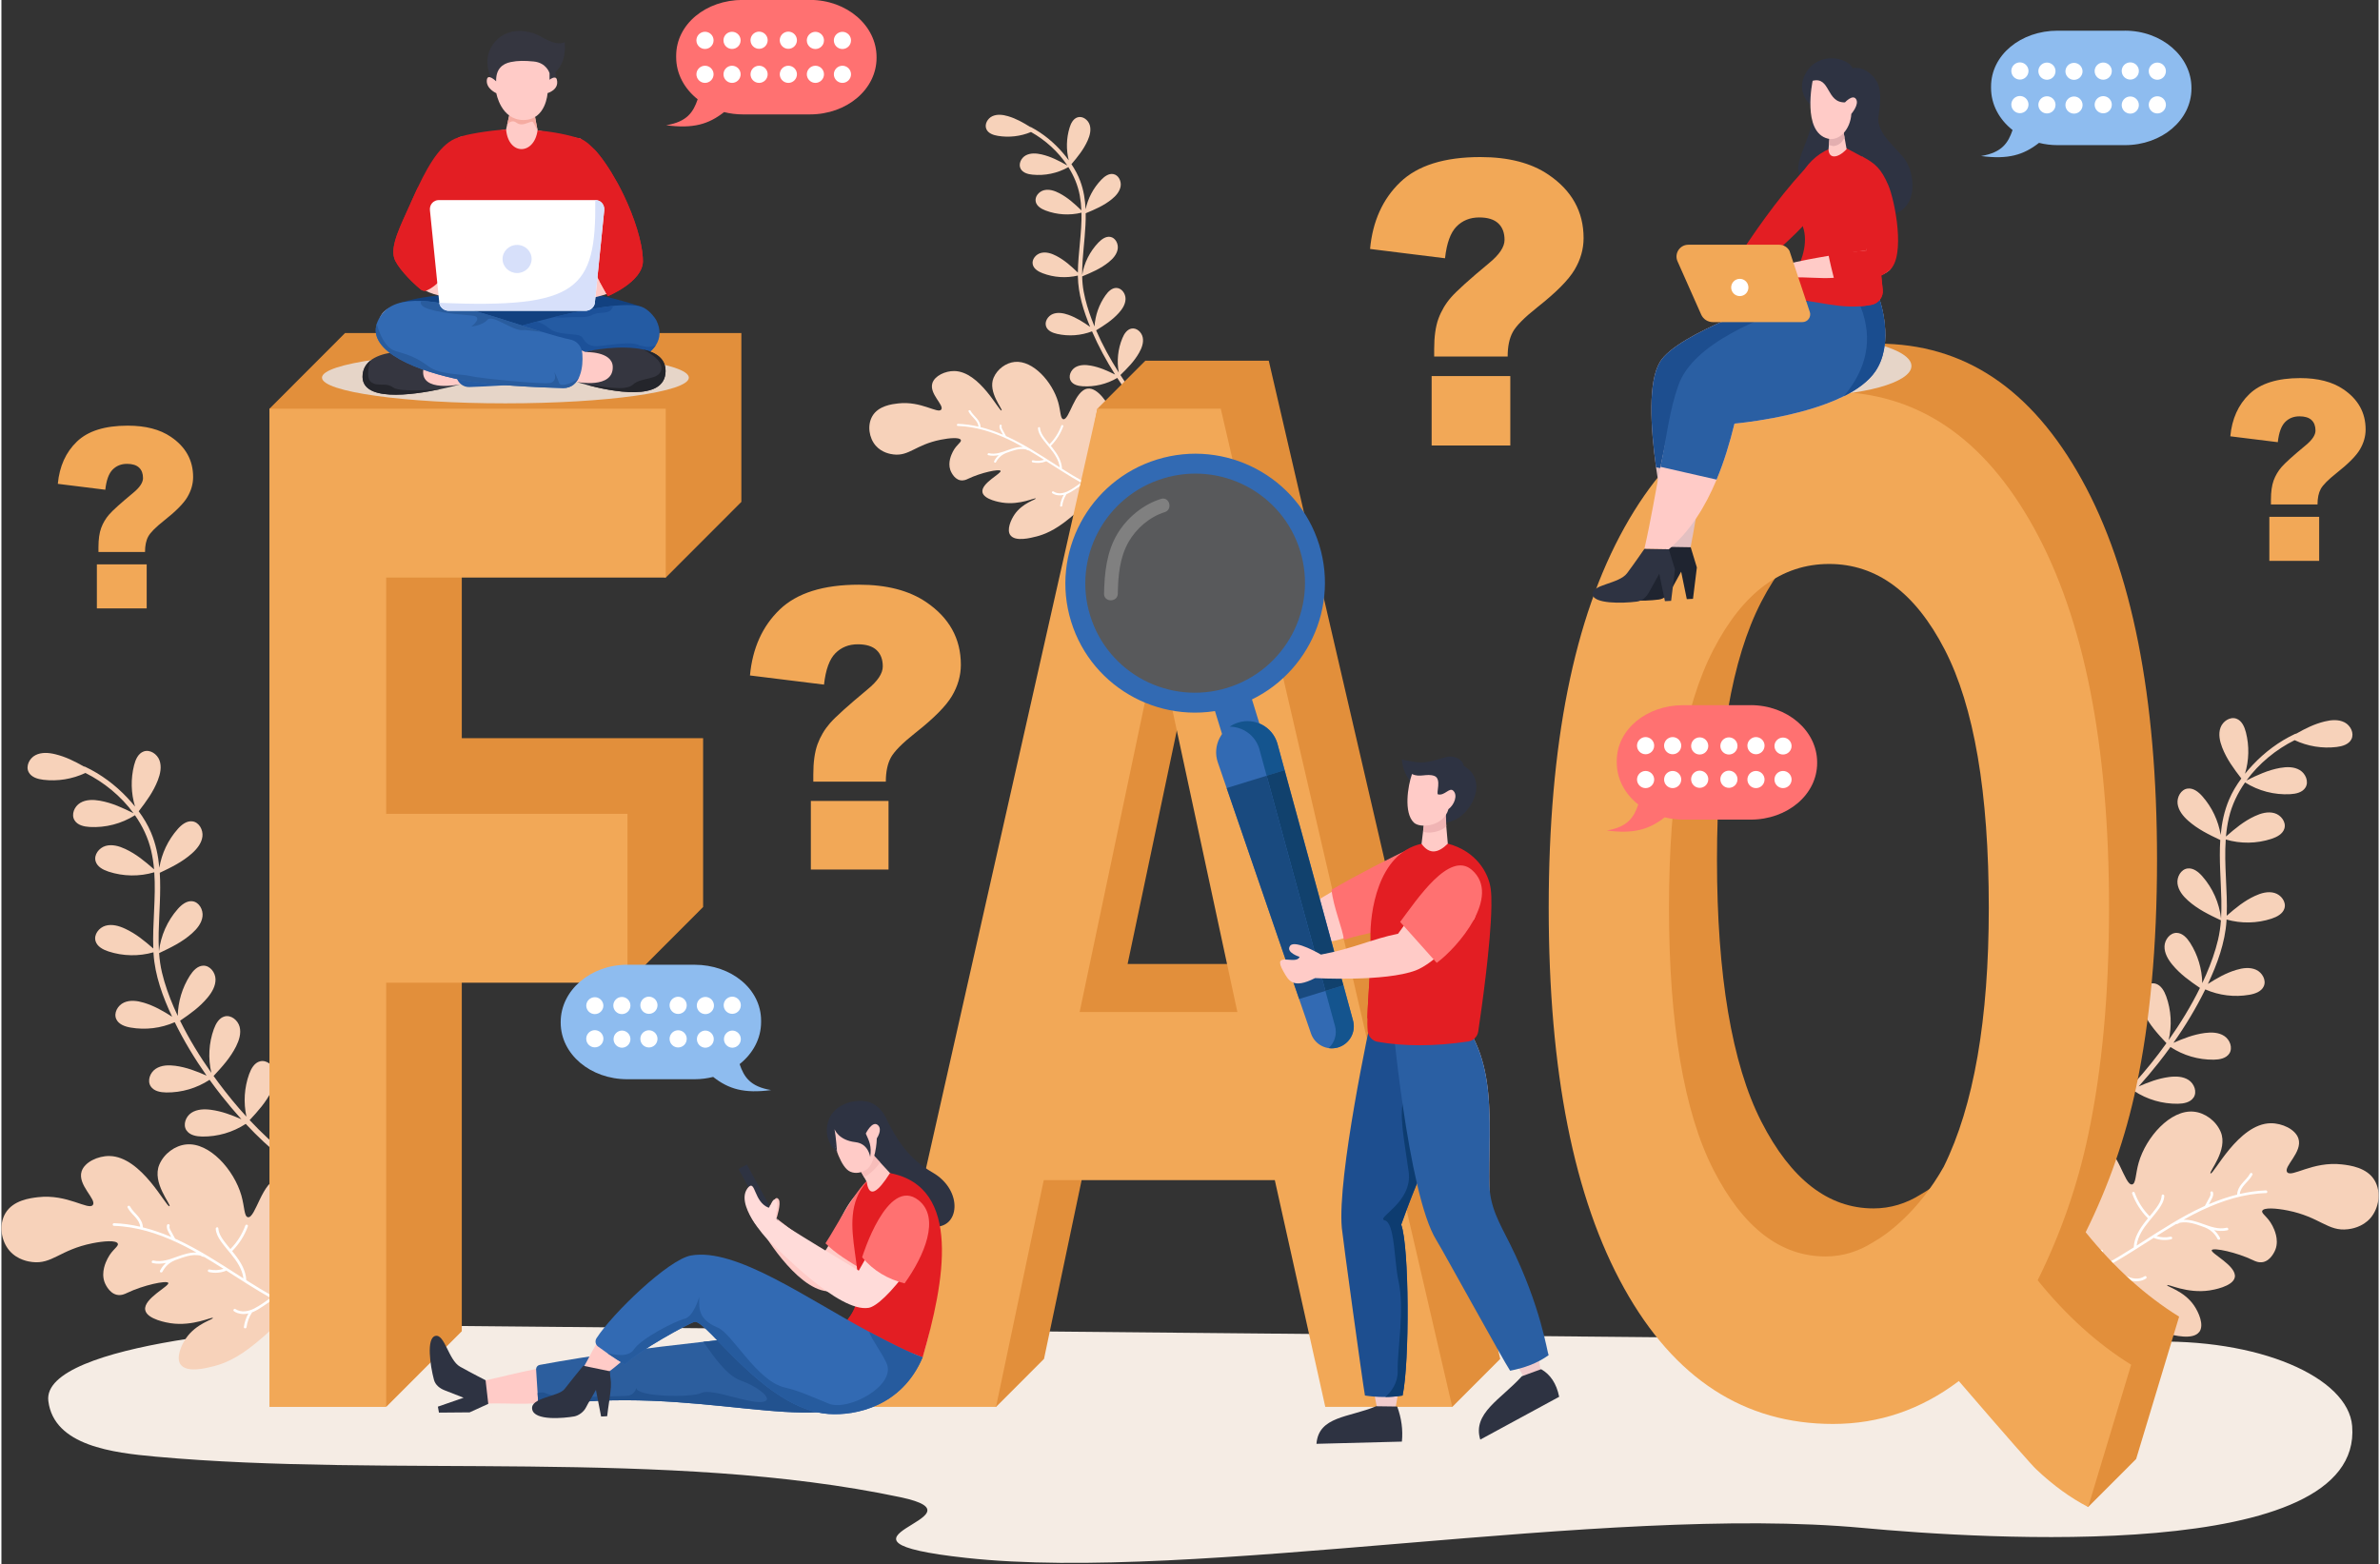 <?xml version="1.0" encoding="UTF-8"?>
<svg xmlns="http://www.w3.org/2000/svg" xmlns:xlink="http://www.w3.org/1999/xlink" width="569px" height="374px" viewBox="0 0 427 281" version="1.1">
<rect x="0" y="0" width="427" height="281" fill="#333333" stroke="none"/>
<defs>
<clipPath id="clip1">
  <path d="M 8 238 L 423 238 L 423 280.758 L 8 280.758 Z M 8 238 "/>
</clipPath>
</defs>
<g id="surface1">
<g clip-path="url(#clip1)" clip-rule="nonzero">
<path style=" stroke:none;fill-rule:nonzero;fill:rgb(96.078%,92.549%,89.412%);fill-opacity:1;" d="M 422.254 256.172 C 421.543 247.41 405.449 240.297 385.34 241.051 L 61.836 238.008 C 52.543 238.043 7.117 241.059 8.426 251.676 C 9.426 259.758 20.117 260.98 27.688 261.672 C 69.598 265.492 119.859 260.16 161.5 268.965 C 178.301 272.52 143.441 276.598 173.332 279.867 C 214.504 284.367 287.855 270.156 334.34 274.48 C 355.562 276.453 424.262 280.98 422.254 256.176 Z M 422.254 256.172 "/>
</g>
<path style=" stroke:none;fill-rule:nonzero;fill:rgb(96.078%,92.549%,89.412%);fill-opacity:1;" d="M 126.414 258.992 C 156.227 258.992 180.391 257.098 180.391 254.754 C 180.391 252.414 156.227 250.52 126.414 250.52 C 96.605 250.52 72.438 252.414 72.438 254.754 C 72.438 257.098 96.605 258.992 126.414 258.992 Z M 275.055 263.23 C 293.754 263.23 308.91 261.332 308.91 258.992 C 308.91 256.652 293.754 254.754 275.055 254.754 C 256.355 254.754 241.195 256.652 241.195 258.992 C 241.195 261.332 256.355 263.23 275.055 263.23 Z M 275.055 263.23 "/>
<path style=" stroke:none;fill-rule:nonzero;fill:rgb(96.863%,82.353%,72.941%);fill-opacity:1;" d="M 33.238 203.062 C 32.559 202.051 33.109 200.574 34.125 199.906 C 35.141 199.242 36.453 199.207 37.664 199.371 C 39.617 199.637 41.344 200.297 43.109 201.066 C 41.883 199.707 40.703 198.309 39.57 196.871 C 38.82 195.926 38.094 194.957 37.387 193.977 C 35.078 195.492 32.371 196.285 29.609 196.254 C 28.57 196.238 27.398 196.027 26.824 195.16 C 26.152 194.145 26.699 192.672 27.715 192.004 C 28.727 191.332 30.035 191.301 31.234 191.461 C 33.254 191.734 35.023 192.43 36.855 193.227 C 34.707 190.176 32.773 186.977 31.133 183.629 C 28.641 184.723 25.887 185.055 23.207 184.594 C 22.184 184.418 21.059 184.02 20.629 183.074 C 20.125 181.969 20.902 180.602 22.008 180.102 C 23.113 179.602 24.406 179.773 25.57 180.125 C 27.453 180.691 29.043 181.613 30.664 182.648 C 28.988 179.094 27.578 175.25 27.324 171.32 L 27.312 171.074 C 24.684 171.824 21.836 171.773 19.238 170.922 C 18.254 170.598 17.195 170.047 16.906 169.051 C 16.566 167.883 17.527 166.637 18.695 166.301 C 19.859 165.965 21.117 166.32 22.219 166.836 C 24.16 167.738 25.695 169.004 27.281 170.395 C 27.113 165.844 27.781 161.238 27.457 156.699 C 24.773 157.492 21.91 157.453 19.25 156.586 C 18.262 156.262 17.207 155.711 16.918 154.715 C 16.578 153.547 17.539 152.305 18.707 151.965 C 19.871 151.633 21.129 151.984 22.23 152.5 C 24.223 153.426 25.785 154.738 27.422 156.172 C 27.324 155.031 27.145 153.902 26.891 152.785 C 26.355 150.512 25.34 148.379 23.988 146.449 C 21.562 147.977 18.727 148.715 15.863 148.559 C 14.828 148.5 13.668 148.242 13.129 147.348 C 12.496 146.312 13.109 144.859 14.152 144.234 C 15.191 143.605 16.496 143.629 17.691 143.84 C 19.883 144.23 21.754 145.113 23.73 146.09 C 21.488 143.02 18.406 140.508 15.082 138.855 C 12.734 139.961 10.121 140.387 7.543 140.082 C 6.516 139.961 5.371 139.625 4.891 138.703 C 4.332 137.625 5.031 136.215 6.109 135.66 C 7.188 135.102 8.492 135.203 9.672 135.492 C 11.551 135.949 13.168 136.766 14.812 137.695 C 14.883 137.695 14.957 137.707 15.035 137.742 C 17.891 139.09 20.461 141.016 22.625 143.316 C 23.102 143.824 23.559 144.352 24 144.895 C 23.27 142.473 23.211 139.902 23.832 137.453 C 24.09 136.441 24.57 135.352 25.547 134.996 C 26.688 134.582 27.988 135.461 28.398 136.602 C 28.812 137.746 28.539 139.023 28.102 140.156 C 27.281 142.27 26.027 143.957 24.66 145.742 C 25.531 146.922 26.293 148.188 26.863 149.539 C 27.73 151.586 28.168 153.715 28.367 155.879 C 28.789 153.309 29.93 150.906 31.652 148.949 C 32.34 148.168 33.262 147.418 34.297 147.551 C 35.5 147.699 36.258 149.082 36.105 150.285 C 35.949 151.492 35.125 152.504 34.219 153.312 C 32.48 154.855 30.535 155.797 28.445 156.789 C 28.668 160.367 28.324 164.027 28.246 167.574 C 28.227 168.688 28.23 169.801 28.301 170.902 C 28.621 168.086 29.797 165.434 31.664 163.309 C 32.352 162.527 33.277 161.777 34.309 161.902 C 35.512 162.055 36.273 163.43 36.121 164.637 C 35.969 165.844 35.145 166.855 34.238 167.664 C 32.461 169.25 30.473 170.199 28.324 171.219 C 28.406 172.391 28.566 173.562 28.844 174.723 C 29.348 176.848 30.094 178.914 30.957 180.918 C 31.188 181.449 31.43 181.977 31.676 182.504 C 31.723 179.938 32.477 177.434 33.852 175.266 C 34.414 174.391 35.211 173.508 36.25 173.473 C 37.461 173.438 38.426 174.684 38.457 175.898 C 38.488 177.109 37.832 178.238 37.059 179.176 C 35.633 180.906 33.93 182.109 32.09 183.363 C 33.695 186.633 35.609 189.758 37.711 192.73 C 37.102 190.141 37.25 187.371 38.156 184.867 C 38.512 183.891 39.094 182.852 40.098 182.59 C 41.273 182.285 42.484 183.289 42.789 184.465 C 43.09 185.641 42.695 186.887 42.152 187.973 C 41.113 190.031 39.672 191.613 38.109 193.289 C 38.391 193.684 38.676 194.074 38.961 194.461 C 40.543 196.582 42.219 198.645 44.012 200.598 C 43.457 198.066 43.621 195.379 44.504 192.938 C 44.859 191.961 45.441 190.918 46.445 190.66 C 47.621 190.352 48.832 191.355 49.137 192.531 C 49.438 193.707 49.043 194.957 48.496 196.043 C 47.488 198.043 46.098 199.594 44.586 201.219 C 46.652 203.426 48.859 205.5 51.223 207.383 C 51.715 207.77 51.074 208.512 50.586 208.121 C 48.195 206.223 45.973 204.129 43.887 201.895 C 41.562 203.414 38.836 204.207 36.059 204.172 C 35.012 204.152 33.836 203.941 33.254 203.07 Z M 32.203 245.137 C 33.312 246.664 36.754 245.785 38.203 245.414 C 39.848 244.988 42.301 244.082 45.676 241.293 C 47.414 239.855 49.73 237.941 51.766 234.91 C 51.855 234.773 51.941 234.645 52.031 234.504 C 52.324 234.047 52.605 233.582 52.867 233.105 C 53.625 231.715 58.504 222.809 54.727 215.82 C 54.547 215.488 52.285 211.391 49.852 211.68 C 46.828 212.035 45.66 218.918 44.273 218.66 C 43.586 218.531 43.688 216.805 43.102 214.758 C 41.789 210.172 37.379 205.168 33.188 205.59 C 31.203 205.785 29.211 207.211 28.359 209.227 C 26.992 212.477 30.551 216.434 30.188 216.68 C 29.668 217.02 25.211 207.742 19.387 207.668 C 17.336 207.645 14.941 208.758 14.406 210.418 C 13.613 212.859 17.148 215.465 16.426 216.461 C 15.656 217.504 11.848 214.445 6.566 215.066 C 5.211 215.227 2.07 215.594 0.699 217.977 C -0.496 220.043 -0.078 222.926 1.473 224.707 C 2.906 226.355 4.949 226.645 5.5 226.707 C 9.117 227.16 10.496 224.516 16.316 223.348 C 18.352 222.938 20.656 222.758 20.906 223.414 C 21.094 223.914 19.938 224.422 19.098 226.039 C 19.07 226.09 19.043 226.141 19.02 226.191 C 18.77 226.691 17.887 228.484 18.504 230.27 C 18.527 230.352 19.227 232.289 20.758 232.605 C 21.547 232.766 22.223 232.43 22.527 232.281 C 25.516 230.844 29.695 229.973 29.969 230.457 C 30.281 231.012 25.445 233.285 25.832 235.336 C 26.156 237.035 29.906 237.633 30.383 237.703 C 34.422 238.309 37.879 236.488 37.984 236.762 C 38.082 237.02 34.98 237.754 33.164 240.398 C 32.316 241.629 31.305 243.918 32.203 245.148 Z M 32.203 245.137 "/>
<path style=" stroke:none;fill-rule:nonzero;fill:rgb(100%,100%,100%);fill-opacity:1;" d="M 28.633 228.578 C 28.762 228.621 28.879 228.543 28.938 228.434 C 29.402 227.527 30.172 226.812 31.109 226.426 C 31.129 226.422 31.145 226.406 31.156 226.395 C 31.223 226.375 31.293 226.348 31.359 226.324 C 32.75 225.824 34.203 225.246 35.707 225.543 C 35.715 225.547 35.727 225.543 35.734 225.543 C 35.746 225.555 35.75 225.57 35.758 225.57 C 35.957 225.707 36.199 225.789 36.441 225.809 C 37.605 226.492 38.746 227.207 39.891 227.934 C 39.086 228.199 38.223 228.242 37.398 228.059 C 37.27 228.027 37.141 228.07 37.09 228.203 C 37.055 228.316 37.113 228.477 37.242 228.504 C 38.258 228.746 39.312 228.676 40.289 228.309 C 40.324 228.297 40.355 228.273 40.375 228.238 C 41.684 229.074 42.992 229.918 44.309 230.738 C 45.637 231.578 46.988 232.387 48.359 233.156 C 47.395 233.828 46.426 234.551 45.375 235.078 C 44.348 235.594 43.059 235.844 42.043 235.164 C 41.789 234.992 41.516 235.387 41.773 235.559 C 42.551 236.082 43.484 236.148 44.367 235.949 C 43.949 236.703 43.672 237.523 43.551 238.379 C 43.512 238.684 43.992 238.715 44.027 238.414 C 44.156 237.484 44.484 236.59 44.996 235.805 C 45.008 235.789 45.008 235.773 45.016 235.754 C 45.117 235.719 45.207 235.684 45.305 235.637 C 45.922 235.363 46.484 234.996 47.043 234.621 C 47.637 234.223 48.23 233.816 48.824 233.414 C 49.789 233.945 50.773 234.449 51.77 234.914 C 51.859 234.781 51.945 234.648 52.031 234.512 C 51.629 234.324 51.227 234.129 50.828 233.93 C 51.059 233.383 50.863 232.766 50.602 232.273 C 50.332 231.766 49.938 231.246 50.004 230.645 C 50.035 230.34 49.559 230.301 49.527 230.609 C 49.465 231.223 49.77 231.762 50.062 232.277 C 50.305 232.707 50.562 233.219 50.398 233.711 C 49.91 233.461 49.43 233.207 48.949 232.945 L 48.945 232.945 C 47.254 232.012 45.605 231 43.973 229.969 C 43.977 229.957 43.98 229.941 43.98 229.922 C 43.883 228.172 42.934 226.645 41.879 225.301 C 41.742 225.129 41.598 224.957 41.457 224.785 C 41.473 224.758 41.484 224.727 41.492 224.695 C 42.723 223.449 43.668 221.953 44.266 220.305 C 44.371 220.02 43.922 219.863 43.816 220.148 C 43.238 221.738 42.32 223.184 41.129 224.383 C 40.746 223.922 40.359 223.457 40 222.969 C 39.484 222.281 39.027 221.539 38.965 220.66 C 38.949 220.355 38.477 220.445 38.496 220.746 C 38.551 221.582 38.953 222.32 39.426 222.988 C 39.98 223.781 40.617 224.512 41.23 225.258 C 42.273 226.543 43.258 227.973 43.469 229.648 C 43.152 229.449 42.84 229.25 42.523 229.051 C 38.945 226.762 35.363 224.426 31.492 222.648 C 31.402 222.605 31.305 222.566 31.211 222.527 C 30.965 222.082 30.727 221.637 30.484 221.195 C 30.332 220.914 30.102 220.559 30.211 220.223 C 30.305 219.926 29.852 219.773 29.758 220.066 C 29.621 220.492 29.789 220.906 29.988 221.285 C 30.156 221.598 30.328 221.906 30.496 222.215 C 28.844 221.512 27.141 220.914 25.398 220.484 C 25.398 220.473 25.402 220.469 25.406 220.461 C 25.391 219.734 25.039 219.105 24.586 218.555 C 24.09 217.949 23.473 217.43 23.102 216.73 C 22.953 216.457 22.523 216.664 22.668 216.938 C 23.016 217.605 23.566 218.113 24.066 218.672 C 24.48 219.148 24.883 219.711 24.922 220.367 C 23.383 220.016 21.824 219.789 20.242 219.734 C 19.934 219.727 19.898 220.203 20.207 220.211 C 20.699 220.23 21.188 220.254 21.672 220.305 C 25.664 220.691 29.488 222.117 33.043 223.93 C 33.715 224.273 34.379 224.637 35.035 225.008 C 33.863 224.965 32.707 225.344 31.605 225.738 C 30.25 226.227 28.777 226.793 27.312 226.441 C 27.016 226.375 26.855 226.824 27.156 226.898 C 27.961 227.086 28.766 227.031 29.559 226.871 C 29.117 227.273 28.75 227.754 28.484 228.285 C 28.426 228.402 28.523 228.555 28.629 228.594 Z M 28.633 228.578 "/>
<path style=" stroke:none;fill-rule:nonzero;fill:rgb(96.863%,82.353%,72.941%);fill-opacity:1;" d="M 196.836 74.883 C 196.34 74.059 196.828 72.922 197.648 72.434 C 198.473 71.945 199.504 71.969 200.449 72.141 C 201.977 72.422 203.305 73.008 204.672 73.676 C 203.754 72.562 202.879 71.418 202.043 70.246 C 201.488 69.473 200.953 68.688 200.434 67.891 C 198.562 68.996 196.406 69.516 194.234 69.391 C 193.422 69.34 192.508 69.133 192.086 68.43 C 191.594 67.609 192.082 66.469 192.902 65.98 C 193.727 65.492 194.754 65.512 195.691 65.684 C 197.27 65.973 198.637 66.59 200.043 67.285 C 198.469 64.805 197.066 62.215 195.902 59.523 C 193.902 60.289 191.723 60.449 189.637 59.984 C 188.836 59.805 187.969 59.453 187.668 58.695 C 187.312 57.805 187.973 56.762 188.859 56.406 C 189.746 56.055 190.758 56.238 191.66 56.555 C 193.117 57.074 194.332 57.855 195.566 58.73 C 194.387 55.875 193.418 52.805 193.363 49.699 L 193.363 49.504 C 191.27 49.996 189.031 49.852 187.023 49.082 C 186.258 48.789 185.449 48.316 185.258 47.523 C 185.035 46.594 185.836 45.648 186.762 45.43 C 187.691 45.207 188.668 45.535 189.512 45.98 C 191.004 46.766 192.16 47.816 193.359 48.969 C 193.395 45.383 194.094 41.789 194.008 38.207 C 191.867 38.73 189.617 38.594 187.555 37.816 C 186.793 37.523 185.984 37.051 185.793 36.254 C 185.57 35.324 186.371 34.383 187.297 34.164 C 188.227 33.941 189.203 34.27 190.047 34.715 C 191.578 35.52 192.762 36.609 193.992 37.793 C 193.957 36.895 193.859 35.996 193.699 35.109 C 193.367 33.305 192.645 31.586 191.656 30.02 C 189.691 31.129 187.434 31.602 185.191 31.375 C 184.379 31.293 183.473 31.043 183.082 30.324 C 182.629 29.48 183.16 28.367 184.004 27.91 C 184.844 27.457 185.871 27.52 186.805 27.73 C 188.512 28.117 189.953 28.883 191.469 29.727 C 189.82 27.23 187.492 25.141 184.941 23.715 C 183.051 24.5 180.984 24.738 178.969 24.402 C 178.16 24.266 177.273 23.961 176.934 23.219 C 176.531 22.348 177.137 21.266 178.004 20.871 C 178.871 20.473 179.891 20.602 180.805 20.871 C 182.27 21.301 183.504 22.004 184.766 22.793 C 184.82 22.793 184.879 22.809 184.941 22.84 C 187.137 24.004 189.086 25.613 190.699 27.504 C 191.055 27.922 191.398 28.355 191.723 28.801 C 191.238 26.871 191.285 24.848 191.867 22.945 C 192.105 22.16 192.523 21.32 193.305 21.078 C 194.219 20.793 195.207 21.535 195.488 22.449 C 195.77 23.363 195.508 24.359 195.121 25.23 C 194.395 26.859 193.348 28.145 192.203 29.496 C 192.848 30.457 193.398 31.477 193.797 32.562 C 194.402 34.203 194.668 35.891 194.746 37.602 C 195.176 35.594 196.156 33.746 197.582 32.273 C 198.156 31.684 198.91 31.129 199.715 31.27 C 200.66 31.434 201.203 32.547 201.035 33.488 C 200.867 34.43 200.184 35.195 199.438 35.797 C 198.012 36.949 196.449 37.609 194.766 38.312 C 194.809 41.133 194.402 44.004 194.215 46.785 C 194.152 47.66 194.125 48.531 194.129 49.406 C 194.488 47.207 195.512 45.168 197.055 43.562 C 197.629 42.977 198.383 42.418 199.184 42.555 C 200.129 42.719 200.676 43.832 200.508 44.77 C 200.344 45.715 199.656 46.48 198.914 47.082 C 197.457 48.262 195.855 48.934 194.129 49.656 C 194.152 50.578 194.234 51.504 194.41 52.426 C 194.727 54.117 195.238 55.77 195.84 57.375 C 196 57.801 196.172 58.23 196.348 58.652 C 196.477 56.637 197.16 54.695 198.328 53.043 C 198.801 52.375 199.461 51.711 200.277 51.723 C 201.23 51.742 201.941 52.754 201.922 53.711 C 201.902 54.664 201.344 55.527 200.699 56.234 C 199.512 57.543 198.129 58.426 196.637 59.34 C 197.777 61.973 199.168 64.496 200.707 66.918 C 200.324 64.84 200.547 62.699 201.352 60.75 C 201.664 59.996 202.164 59.199 202.965 59.031 C 203.898 58.832 204.816 59.668 205.008 60.605 C 205.203 61.543 204.844 62.508 204.375 63.34 C 203.484 64.922 202.289 66.109 201 67.371 C 201.211 67.688 201.418 68.008 201.629 68.324 C 202.789 70.059 204.039 71.73 205.367 73.336 C 205.027 71.312 205.262 69.23 206.043 67.332 C 206.355 66.578 206.855 65.777 207.656 65.609 C 208.59 65.414 209.508 66.25 209.699 67.188 C 209.895 68.121 209.535 69.086 209.066 69.918 C 208.199 71.457 207.047 72.621 205.801 73.844 C 207.336 75.66 209.004 77.363 210.789 78.934 C 211.16 79.262 210.633 79.816 210.258 79.492 C 208.453 77.91 206.777 76.18 205.223 74.348 C 203.34 75.457 201.168 75.977 198.984 75.844 C 198.168 75.793 197.246 75.582 196.824 74.875 Z M 196.836 74.883 "/>
<path style=" stroke:none;fill-rule:nonzero;fill:rgb(96.863%,82.353%,72.941%);fill-opacity:1;" d="M 181.242 96.145 C 182.117 97.348 184.824 96.656 185.965 96.363 C 187.254 96.027 189.188 95.312 191.844 93.117 C 193.215 91.984 195.035 90.48 196.641 88.094 C 196.711 87.988 196.781 87.887 196.848 87.777 C 197.07 87.426 197.293 87.062 197.504 86.676 C 198.105 85.578 201.941 78.574 198.969 73.074 C 198.824 72.809 197.047 69.586 195.133 69.812 C 192.75 70.094 191.832 75.512 190.738 75.305 C 190.195 75.203 190.277 73.844 189.816 72.234 C 188.785 68.629 185.312 64.688 182.012 65.016 C 180.449 65.172 178.883 66.293 178.215 67.875 C 177.137 70.434 179.941 73.551 179.652 73.738 C 179.242 74.008 175.734 66.707 171.152 66.652 C 169.539 66.633 167.652 67.508 167.23 68.812 C 166.605 70.734 169.387 72.785 168.82 73.57 C 168.215 74.391 165.219 71.984 161.059 72.473 C 159.992 72.594 157.52 72.887 156.438 74.758 C 155.5 76.387 155.832 78.656 157.047 80.059 C 158.176 81.359 159.781 81.582 160.211 81.633 C 163.059 81.992 164.145 79.91 168.727 78.992 C 170.328 78.672 172.145 78.527 172.34 79.047 C 172.488 79.438 171.578 79.836 170.918 81.109 C 170.902 81.137 170.883 81.172 170.859 81.23 C 170.664 81.625 169.965 83.035 170.449 84.438 C 170.473 84.504 171.02 86.027 172.223 86.273 C 172.848 86.398 173.379 86.137 173.617 86.02 C 175.973 84.887 179.258 84.203 179.473 84.586 C 179.723 85.02 175.914 86.812 176.219 88.426 C 176.477 89.766 179.426 90.234 179.801 90.289 C 182.98 90.77 185.703 89.332 185.785 89.551 C 185.859 89.75 183.422 90.332 181.992 92.41 C 181.324 93.379 180.531 95.18 181.234 96.152 Z M 181.242 96.145 "/>
<path style=" stroke:none;fill-rule:nonzero;fill:rgb(100%,100%,100%);fill-opacity:1;" d="M 178.434 83.113 C 178.539 83.148 178.625 83.082 178.672 82.996 C 179.039 82.281 179.645 81.723 180.383 81.414 C 180.398 81.414 180.41 81.398 180.418 81.391 L 180.578 81.336 C 181.672 80.945 182.816 80.488 183.996 80.723 C 184.004 80.727 184.012 80.723 184.016 80.723 C 184.023 80.734 184.031 80.738 184.039 80.742 C 184.195 80.852 184.383 80.914 184.574 80.93 C 185.488 81.469 186.391 82.031 187.289 82.602 C 186.656 82.812 185.977 82.844 185.328 82.695 C 185.227 82.676 185.125 82.707 185.086 82.812 C 185.059 82.906 185.105 83.027 185.203 83.051 C 186 83.238 186.832 83.188 187.598 82.898 C 187.625 82.887 187.648 82.867 187.668 82.844 C 188.699 83.504 189.727 84.164 190.766 84.809 C 191.809 85.473 192.871 86.109 193.953 86.711 C 193.191 87.242 192.43 87.812 191.605 88.227 C 190.797 88.629 189.781 88.824 188.984 88.289 C 188.785 88.156 188.57 88.465 188.77 88.605 C 189.383 89.016 190.117 89.062 190.812 88.91 C 190.48 89.5 190.266 90.148 190.172 90.82 C 190.137 91.059 190.516 91.086 190.547 90.848 C 190.645 90.117 190.902 89.414 191.305 88.797 C 191.312 88.785 191.312 88.77 191.32 88.758 C 191.402 88.727 191.473 88.703 191.551 88.664 C 192.035 88.449 192.477 88.16 192.914 87.863 C 193.383 87.551 193.855 87.23 194.32 86.914 C 195.078 87.332 195.852 87.727 196.637 88.094 C 196.707 87.988 196.777 87.887 196.844 87.777 C 196.523 87.629 196.207 87.477 195.891 87.316 C 196.074 86.887 195.922 86.402 195.715 86.016 C 195.504 85.617 195.191 85.207 195.242 84.734 C 195.27 84.492 194.895 84.465 194.871 84.703 C 194.82 85.188 195.059 85.613 195.293 86.016 C 195.48 86.355 195.684 86.758 195.555 87.141 C 195.172 86.949 194.793 86.746 194.414 86.543 C 193.082 85.809 191.785 85.016 190.504 84.203 C 190.504 84.191 190.508 84.18 190.508 84.164 C 190.434 82.793 189.684 81.586 188.852 80.527 C 188.746 80.391 188.633 80.254 188.523 80.121 C 188.531 80.094 188.547 80.074 188.547 80.051 C 189.516 79.07 190.258 77.891 190.73 76.598 C 190.816 76.367 190.461 76.246 190.379 76.473 C 189.922 77.723 189.199 78.863 188.262 79.809 C 187.957 79.441 187.656 79.078 187.371 78.691 C 186.969 78.148 186.605 77.566 186.559 76.875 C 186.547 76.633 186.176 76.707 186.191 76.941 C 186.234 77.598 186.551 78.184 186.922 78.707 C 187.355 79.332 187.859 79.906 188.344 80.496 C 189.168 81.504 189.938 82.637 190.105 83.949 C 189.855 83.793 189.609 83.637 189.363 83.48 C 186.547 81.676 183.727 79.84 180.68 78.441 C 180.605 78.402 180.531 78.375 180.457 78.344 C 180.266 77.992 180.074 77.641 179.887 77.293 C 179.766 77.074 179.582 76.789 179.672 76.527 C 179.742 76.297 179.387 76.176 179.312 76.402 C 179.207 76.738 179.34 77.066 179.5 77.363 C 179.629 77.609 179.766 77.855 179.895 78.094 C 178.594 77.539 177.254 77.07 175.883 76.73 C 175.883 76.723 175.883 76.719 175.887 76.715 C 175.875 76.145 175.598 75.648 175.242 75.211 C 174.852 74.734 174.363 74.328 174.074 73.781 C 173.961 73.566 173.617 73.727 173.73 73.941 C 174.008 74.469 174.441 74.867 174.828 75.305 C 175.156 75.68 175.473 76.125 175.508 76.641 C 174.297 76.359 173.062 76.191 171.824 76.141 C 171.578 76.133 171.551 76.508 171.793 76.516 C 172.18 76.531 172.566 76.555 172.949 76.59 C 176.09 76.895 179.098 78.016 181.898 79.438 C 182.426 79.707 182.949 79.996 183.465 80.289 C 182.543 80.25 181.637 80.551 180.77 80.863 C 179.699 81.25 178.543 81.691 177.387 81.418 C 177.156 81.363 177.027 81.715 177.266 81.773 C 177.902 81.926 178.535 81.879 179.152 81.754 C 178.805 82.066 178.52 82.445 178.309 82.863 C 178.262 82.957 178.34 83.074 178.426 83.105 Z M 178.434 83.113 "/>
<path style=" stroke:none;fill-rule:nonzero;fill:rgb(96.863%,82.353%,72.941%);fill-opacity:1;" d="M 393.766 197.172 C 394.445 196.16 393.895 194.684 392.879 194.016 C 391.863 193.352 390.551 193.316 389.34 193.48 C 387.387 193.746 385.66 194.406 383.891 195.176 C 385.121 193.816 386.301 192.418 387.434 190.98 C 388.184 190.031 388.914 189.066 389.617 188.086 C 391.926 189.602 394.637 190.395 397.395 190.363 C 398.434 190.348 399.605 190.137 400.18 189.27 C 400.855 188.254 400.305 186.785 399.289 186.113 C 398.277 185.441 396.969 185.41 395.77 185.57 C 393.75 185.844 391.98 186.539 390.148 187.336 C 392.297 184.289 394.23 181.086 395.871 177.738 C 398.363 178.832 401.117 179.168 403.797 178.703 C 404.82 178.527 405.945 178.129 406.375 177.184 C 406.879 176.078 406.102 174.711 404.996 174.211 C 403.891 173.711 402.598 173.883 401.434 174.234 C 399.551 174.801 397.961 175.723 396.34 176.758 C 398.016 173.203 399.426 169.359 399.684 165.43 L 399.691 165.184 C 402.32 165.934 405.172 165.883 407.766 165.031 C 408.75 164.707 409.809 164.156 410.098 163.16 C 410.438 161.992 409.477 160.746 408.309 160.41 C 407.145 160.074 405.887 160.43 404.785 160.945 C 402.844 161.848 401.309 163.117 399.723 164.504 C 399.891 159.953 399.223 155.348 399.547 150.809 C 402.23 151.602 405.094 151.562 407.754 150.695 C 408.742 150.371 409.797 149.82 410.086 148.824 C 410.426 147.656 409.465 146.414 408.297 146.078 C 407.133 145.742 405.875 146.094 404.773 146.609 C 402.781 147.535 401.219 148.848 399.582 150.281 C 399.684 149.148 399.852 148.02 400.113 146.895 C 400.648 144.621 401.664 142.488 403.016 140.559 C 405.441 142.086 408.277 142.824 411.141 142.668 C 412.176 142.609 413.34 142.352 413.875 141.457 C 414.508 140.422 413.895 138.969 412.852 138.344 C 411.812 137.715 410.512 137.738 409.312 137.949 C 407.121 138.34 405.25 139.223 403.273 140.199 C 405.516 137.129 408.598 134.617 411.922 132.965 C 414.27 134.07 416.883 134.496 419.461 134.191 C 420.488 134.07 421.633 133.734 422.113 132.812 C 422.672 131.734 421.977 130.328 420.895 129.77 C 419.816 129.211 418.512 129.312 417.336 129.602 C 415.453 130.059 413.836 130.875 412.191 131.805 C 412.113 131.805 412.039 131.82 411.969 131.855 C 409.113 133.199 406.543 135.125 404.383 137.426 C 403.902 137.934 403.445 138.461 403.004 139.004 C 403.734 136.586 403.793 134.012 403.172 131.562 C 402.914 130.551 402.434 129.461 401.457 129.105 C 400.32 128.691 399.016 129.57 398.605 130.715 C 398.191 131.855 398.465 133.133 398.902 134.266 C 399.723 136.379 400.977 138.066 402.348 139.852 C 401.473 141.031 400.711 142.297 400.141 143.648 C 399.273 145.695 398.836 147.824 398.637 149.988 C 398.215 147.418 397.078 145.016 395.355 143.059 C 394.668 142.277 393.742 141.527 392.707 141.66 C 391.504 141.809 390.746 143.191 390.898 144.395 C 391.055 145.602 391.879 146.613 392.785 147.422 C 394.523 148.965 396.469 149.906 398.562 150.898 C 398.336 154.477 398.68 158.137 398.758 161.684 C 398.777 162.797 398.773 163.91 398.703 165.012 C 398.383 162.195 397.207 159.543 395.34 157.418 C 394.652 156.637 393.727 155.887 392.699 156.012 C 391.492 156.164 390.73 157.539 390.883 158.746 C 391.039 159.953 391.859 160.965 392.766 161.773 C 394.543 163.359 396.535 164.309 398.68 165.328 C 398.602 166.508 398.43 167.68 398.16 168.832 C 397.656 170.957 396.91 173.023 396.047 175.027 C 395.816 175.559 395.578 176.09 395.328 176.613 C 395.281 174.047 394.531 171.543 393.152 169.375 C 392.59 168.5 391.793 167.617 390.754 167.582 C 389.543 167.547 388.582 168.793 388.547 170.008 C 388.516 171.219 389.176 172.352 389.945 173.285 C 391.371 175.016 393.074 176.219 394.914 177.473 C 393.309 180.742 391.395 183.867 389.293 186.84 C 389.902 184.25 389.754 181.48 388.848 178.977 C 388.492 178 387.91 176.961 386.906 176.699 C 385.73 176.395 384.52 177.398 384.215 178.574 C 383.914 179.75 384.309 180.996 384.855 182.082 C 385.891 184.141 387.332 185.723 388.895 187.398 C 387.074 189.953 385.105 192.395 382.996 194.707 C 383.547 192.176 383.383 189.488 382.5 187.047 C 382.145 186.07 381.562 185.027 380.559 184.77 C 379.383 184.461 378.172 185.465 377.871 186.641 C 377.566 187.82 377.961 189.066 378.504 190.152 C 379.516 192.156 380.906 193.703 382.418 195.328 C 380.352 197.535 378.145 199.609 375.781 201.492 C 375.289 201.879 375.93 202.621 376.422 202.23 C 378.809 200.332 381.031 198.238 383.117 196.004 C 385.441 197.523 388.168 198.316 390.945 198.281 C 391.992 198.262 393.168 198.051 393.75 197.18 Z M 394.801 239.25 C 393.691 240.777 390.254 239.898 388.805 239.527 C 387.16 239.102 384.707 238.191 381.332 235.406 C 379.59 233.965 377.273 232.055 375.238 229.023 C 375.152 228.887 375.062 228.754 374.977 228.617 C 374.68 228.16 374.402 227.695 374.141 227.219 C 373.379 225.824 368.5 216.922 372.281 209.934 C 372.457 209.598 374.723 205.504 377.152 205.793 C 380.18 206.148 381.348 213.031 382.734 212.773 C 383.422 212.641 383.32 210.918 383.906 208.871 C 385.215 204.285 389.625 199.277 393.82 199.703 C 395.805 199.898 397.793 201.324 398.645 203.34 C 400.016 206.59 396.453 210.547 396.816 210.789 C 397.34 211.133 401.793 201.855 407.617 201.781 C 409.672 201.758 412.066 202.867 412.602 204.531 C 413.395 206.973 409.855 209.578 410.578 210.57 C 411.348 211.617 415.16 208.559 420.445 209.18 C 421.797 209.34 424.938 209.707 426.309 212.086 C 427.504 214.152 427.086 217.035 425.535 218.82 C 424.102 220.469 422.059 220.758 421.512 220.82 C 417.891 221.273 416.512 218.629 410.691 217.457 C 408.66 217.051 406.352 216.871 406.102 217.527 C 405.914 218.027 407.07 218.535 407.91 220.152 C 407.93 220.184 407.957 220.23 407.988 220.305 C 408.238 220.805 409.125 222.598 408.504 224.383 C 408.48 224.461 407.781 226.402 406.254 226.719 C 405.461 226.879 404.785 226.543 404.48 226.395 C 401.492 224.953 397.312 224.082 397.039 224.57 C 396.727 225.121 401.562 227.398 401.176 229.449 C 400.852 231.148 397.102 231.746 396.625 231.816 C 392.59 232.422 389.133 230.598 389.027 230.875 C 388.926 231.133 392.027 231.867 393.844 234.508 C 394.691 235.742 395.703 238.031 394.805 239.262 Z M 394.801 239.25 "/>
<path style=" stroke:none;fill-rule:nonzero;fill:rgb(100%,100%,100%);fill-opacity:1;" d="M 398.371 222.691 C 398.242 222.734 398.125 222.652 398.066 222.547 C 397.605 221.637 396.836 220.926 395.895 220.535 C 395.875 220.535 395.859 220.52 395.852 220.508 C 395.781 220.484 395.711 220.461 395.648 220.438 C 394.258 219.938 392.801 219.359 391.297 219.656 C 391.289 219.66 391.277 219.656 391.273 219.656 C 391.262 219.668 391.254 219.68 391.246 219.684 C 391.043 219.82 390.809 219.902 390.566 219.922 C 389.402 220.609 388.254 221.316 387.117 222.047 C 387.922 222.312 388.781 222.355 389.609 222.168 C 389.734 222.141 389.863 222.184 389.914 222.316 C 389.949 222.43 389.891 222.59 389.766 222.617 C 388.754 222.859 387.691 222.789 386.719 222.422 C 386.684 222.41 386.652 222.383 386.633 222.352 C 385.32 223.188 384.016 224.031 382.695 224.852 C 381.367 225.691 380.016 226.496 378.645 227.266 C 379.609 227.941 380.578 228.664 381.629 229.191 C 382.656 229.707 383.945 229.957 384.961 229.277 C 385.215 229.105 385.488 229.5 385.234 229.672 C 384.453 230.195 383.523 230.258 382.637 230.062 C 383.059 230.812 383.332 231.637 383.453 232.488 C 383.492 232.797 383.016 232.828 382.977 232.527 C 382.852 231.594 382.52 230.703 382.008 229.918 C 382 229.902 382 229.883 381.992 229.867 C 381.891 229.832 381.793 229.793 381.699 229.75 C 381.086 229.477 380.52 229.109 379.965 228.734 C 379.371 228.336 378.773 227.926 378.18 227.527 C 377.215 228.059 376.234 228.559 375.234 229.027 C 375.148 228.895 375.062 228.762 374.973 228.625 C 375.379 228.438 375.781 228.242 376.18 228.039 C 375.945 227.492 376.141 226.879 376.402 226.387 C 376.672 225.879 377.07 225.359 377 224.758 C 376.973 224.449 377.445 224.414 377.477 224.719 C 377.543 225.336 377.238 225.875 376.941 226.391 C 376.703 226.82 376.445 227.328 376.609 227.82 C 377.094 227.574 377.574 227.32 378.055 227.055 L 378.059 227.055 C 379.754 226.125 381.402 225.113 383.031 224.082 C 383.027 224.066 383.023 224.055 383.023 224.035 C 383.121 222.285 384.074 220.754 385.129 219.414 C 385.262 219.238 385.41 219.07 385.547 218.898 C 385.531 218.871 385.52 218.84 385.516 218.809 C 384.285 217.562 383.34 216.066 382.742 214.418 C 382.637 214.133 383.082 213.973 383.188 214.262 C 383.766 215.852 384.684 217.297 385.875 218.496 C 386.266 218.035 386.645 217.566 387.008 217.082 C 387.52 216.395 387.977 215.648 388.039 214.773 C 388.059 214.465 388.527 214.559 388.508 214.859 C 388.457 215.695 388.051 216.434 387.582 217.102 C 387.023 217.895 386.387 218.625 385.777 219.371 C 384.73 220.652 383.75 222.086 383.539 223.762 C 383.855 223.562 384.168 223.359 384.48 223.164 C 388.062 220.871 391.645 218.539 395.512 216.762 C 395.602 216.719 395.703 216.68 395.797 216.637 C 396.039 216.195 396.281 215.75 396.52 215.309 C 396.672 215.027 396.902 214.672 396.793 214.336 C 396.703 214.039 397.152 213.887 397.25 214.18 C 397.383 214.605 397.215 215.02 397.016 215.398 C 396.848 215.707 396.676 216.02 396.508 216.328 C 398.164 215.625 399.863 215.027 401.609 214.598 C 401.609 214.586 401.605 214.582 401.602 214.57 C 401.617 213.848 401.965 213.219 402.422 212.664 C 402.914 212.062 403.535 211.543 403.906 210.844 C 404.051 210.57 404.48 210.773 404.34 211.047 C 403.988 211.719 403.438 212.227 402.941 212.785 C 402.527 213.262 402.121 213.824 402.082 214.48 C 403.621 214.129 405.184 213.902 406.762 213.848 C 407.07 213.84 407.109 214.316 406.801 214.324 C 406.309 214.344 405.82 214.367 405.332 214.418 C 401.34 214.805 397.516 216.23 393.961 218.039 C 393.293 218.387 392.625 218.746 391.973 219.121 C 393.141 219.078 394.301 219.453 395.398 219.852 C 396.758 220.34 398.227 220.906 399.695 220.555 C 399.988 220.484 400.148 220.938 399.852 221.012 C 399.043 221.199 398.238 221.145 397.449 220.984 C 397.891 221.387 398.254 221.867 398.523 222.398 C 398.582 222.516 398.48 222.664 398.375 222.707 Z M 398.371 222.691 "/>
<path style=" stroke:none;fill-rule:nonzero;fill:rgb(88.627%,56.078%,23.137%);fill-opacity:1;" d="M 61.727 239.145 L 48.148 73.426 L 61.727 59.828 L 132.914 59.828 L 132.914 90.16 L 119.332 103.758 L 82.695 90.16 L 82.695 132.605 L 126.043 132.605 L 126.043 162.938 L 112.465 176.535 L 82.695 162.938 L 82.695 239.145 L 69.117 252.738 L 61.73 239.145 Z M 61.727 239.145 "/>
<path style=" stroke:none;fill-rule:nonzero;fill:rgb(94.902%,65.882%,34.118%);fill-opacity:1;" d="M 48.145 252.738 L 48.145 73.422 L 119.332 73.422 L 119.332 103.754 L 69.113 103.754 L 69.113 146.199 L 112.461 146.199 L 112.461 176.535 L 69.113 176.535 L 69.113 252.738 Z M 48.145 252.738 "/>
<path style=" stroke:none;fill-rule:nonzero;fill:rgb(90.196%,83.529%,78.431%);fill-opacity:1;" d="M 90.527 72.457 C 108.727 72.457 123.477 70.387 123.477 67.84 C 123.477 65.289 108.727 63.219 90.527 63.219 C 72.332 63.219 57.582 65.289 57.582 67.84 C 57.582 70.387 72.332 72.457 90.527 72.457 Z M 90.527 72.457 "/>
<path style=" stroke:none;fill-rule:nonzero;fill:rgb(88.627%,56.078%,23.137%);fill-opacity:1;" d="M 269.227 244.113 L 260.609 252.742 L 246.422 244.113 L 237.355 203.379 L 195.848 203.379 L 187.277 244.113 L 178.66 252.742 L 165.035 244.113 L 196.859 73.426 L 205.48 64.797 L 227.648 64.797 Z M 230.625 173.172 L 216.316 106.629 L 202.293 173.172 Z M 230.625 173.172 "/>
<path style=" stroke:none;fill-rule:nonzero;fill:rgb(94.902%,65.882%,34.118%);fill-opacity:1;" d="M 260.609 252.738 L 237.801 252.738 L 228.734 212.004 L 187.23 212.004 L 178.656 252.738 L 156.414 252.738 L 196.859 73.422 L 219.027 73.422 Z M 222.008 181.797 L 207.699 115.254 L 193.676 181.797 Z M 222.008 181.797 "/>
<path style=" stroke:none;fill-rule:nonzero;fill:rgb(88.627%,56.078%,23.137%);fill-opacity:1;" d="M 374.387 221.363 C 379.531 227.723 385.129 232.777 391.172 236.527 L 383.453 262.094 L 374.832 270.723 C 372.879 269.41 376.07 257.156 374.176 255.363 C 373.512 254.793 368.859 249.496 360.219 239.461 C 353.422 244.602 345.887 247.168 337.625 247.168 C 321.664 247.168 309.164 239.059 300.117 222.828 C 291.074 206.602 286.555 183.809 286.555 154.449 C 286.555 125.094 291.086 102.406 300.156 86.137 C 309.223 69.871 321.523 61.734 337.059 61.734 C 352.59 61.734 364.656 69.867 373.676 86.137 C 382.695 102.402 387.203 125.176 387.203 154.449 C 387.203 169.945 385.953 183.562 383.453 195.305 C 381.562 204.277 378.543 212.961 374.387 221.359 Z M 357.527 200.934 C 360.219 195.473 362.238 188.863 363.582 181.117 C 364.93 173.371 365.605 164.484 365.605 154.453 C 365.605 133.742 362.957 118.27 357.668 108.035 C 352.379 97.805 345.461 92.684 336.914 92.684 C 328.371 92.684 321.441 97.824 316.125 108.094 C 310.812 118.371 308.16 133.82 308.16 154.453 C 308.16 175.086 310.816 191.09 316.125 201.484 C 321.441 211.879 328.156 217.082 336.277 217.082 C 339.301 217.082 342.156 216.223 344.852 214.512 C 347.379 213.117 353.039 208.934 357.531 200.934 Z M 357.527 200.934 "/>
<path style=" stroke:none;fill-rule:nonzero;fill:rgb(94.902%,65.882%,34.118%);fill-opacity:1;" d="M 365.766 229.992 C 370.914 236.352 376.508 241.41 382.555 245.16 L 374.832 270.723 C 371.672 269.09 368.574 266.848 365.555 263.996 C 364.895 263.422 360.242 258.125 351.602 248.094 C 344.801 253.23 337.27 255.801 329.004 255.801 C 313.047 255.801 300.543 247.688 291.5 231.457 C 282.453 215.23 277.934 192.438 277.934 163.082 C 277.934 133.723 282.469 111.031 291.535 94.766 C 300.602 78.5 312.902 70.363 328.438 70.363 C 343.973 70.363 356.039 78.496 365.055 94.766 C 374.074 111.031 378.586 133.805 378.586 163.082 C 378.586 178.574 377.332 192.191 374.832 203.934 C 372.945 212.906 369.922 221.59 365.766 229.988 Z M 348.906 209.562 C 351.602 204.102 353.617 197.496 354.965 189.746 C 356.312 182 356.984 173.113 356.984 163.082 C 356.984 142.371 354.34 126.898 349.051 116.668 C 343.762 106.434 336.844 101.312 328.297 101.312 C 319.75 101.312 312.82 106.453 307.508 116.727 C 302.191 127 299.539 142.453 299.539 163.082 C 299.539 183.715 302.195 199.719 307.508 210.113 C 312.82 220.512 319.535 225.711 327.66 225.711 C 330.68 225.711 333.539 224.855 336.23 223.141 C 338.762 221.746 344.418 217.562 348.91 209.562 Z M 348.906 209.562 "/>
<path style=" stroke:none;fill-rule:nonzero;fill:rgb(90.196%,83.529%,78.431%);fill-opacity:1;" d="M 323.387 71.164 C 334.27 71.164 343.09 68.738 343.09 65.746 C 343.09 62.758 334.27 60.332 323.387 60.332 C 312.504 60.332 303.68 62.758 303.68 65.746 C 303.68 68.738 312.504 71.164 323.387 71.164 Z M 323.387 71.164 "/>
<path style=" stroke:none;fill-rule:nonzero;fill:rgb(18.039%,20%,25.882%);fill-opacity:1;" d="M 325.398 19.254 C 325.398 19.254 321.914 16.707 324.207 12.973 C 326.496 9.234 331.574 10.281 332.531 12.242 C 334.418 11.926 335.883 13.191 336.707 14.371 C 337.352 15.297 337.82 17.094 337.18 20.797 C 336.617 24.035 340.812 26.785 342.133 28.973 C 343.812 31.75 344.41 38.098 338.547 38.781 C 335.336 39.156 324.418 32.438 324.418 32.438 C 319.922 30.926 325.98 24.785 325.406 19.254 Z M 325.398 19.254 "/>
<path style=" stroke:none;fill-rule:nonzero;fill:rgb(89.02%,75.294%,75.686%);fill-opacity:1;" d="M 303.387 98.461 C 304.777 91.398 305.539 85.625 305.344 80.539 C 305.207 76.809 304.84 73.387 304.539 69.941 L 326.148 57.559 L 333.012 53.625 L 319.855 53.625 C 319.855 53.625 301.09 59.719 297.906 65.027 C 295.766 68.602 296.207 76.656 297.215 83.957 C 298.277 91.617 299.961 98.461 299.961 98.461 L 303.391 98.461 Z M 303.387 98.461 "/>
<path style=" stroke:none;fill-rule:nonzero;fill:rgb(12.157%,14.118%,18.824%);fill-opacity:1;" d="M 303.441 98.309 L 304.547 101.938 L 303.852 107.574 L 302.738 107.629 L 301.723 102.695 L 299.922 105.969 C 299.438 106.852 298.711 107.574 297.711 107.703 C 295.082 108.047 289.941 108.133 289.727 106.406 C 289.508 104.633 294.492 104.555 295.945 102.602 C 297.355 100.711 299.051 98.238 299.051 98.238 Z M 303.441 98.309 "/>
<path style=" stroke:none;fill-rule:nonzero;fill:rgb(11.373%,30.588%,56.078%);fill-opacity:1;" d="M 297.215 83.961 L 301.688 84.695 L 305.348 80.543 L 321.5 62.203 L 326.152 57.559 L 330.09 53.625 L 319.859 53.625 C 319.859 53.625 301.094 59.719 297.906 65.027 C 295.77 68.602 296.211 76.656 297.215 83.957 Z M 297.215 83.961 "/>
<path style=" stroke:none;fill-rule:nonzero;fill:rgb(100%,79.608%,78.039%);fill-opacity:1;" d="M 299.508 98.676 C 303.438 95.301 306.051 91.023 308.094 86.16 C 309.418 83.004 310.445 79.617 311.309 76.098 C 311.309 76.098 331.328 74.402 336.594 66.73 C 340.184 61.504 337.305 53.629 337.305 53.629 C 333.883 53.734 329.395 52.984 326.562 53.902 C 315.887 57.355 304.422 61.91 301.758 69.309 C 300.184 73.676 299.102 78.504 298.012 83.863 C 297.113 88.285 296.305 93.43 295.117 98.598 L 299.508 98.672 Z M 299.508 98.676 "/>
<path style=" stroke:none;fill-rule:nonzero;fill:rgb(16.471%,37.255%,63.922%);fill-opacity:1;" d="M 298.008 83.863 L 304.688 85.383 L 308.09 86.156 C 309.414 83.004 310.441 79.617 311.305 76.098 C 311.305 76.098 323.094 75.098 330.961 71.172 C 333.344 69.98 335.371 68.516 336.594 66.73 C 339.879 61.945 337.746 54.938 337.363 53.793 C 337.324 53.688 337.309 53.629 337.309 53.629 L 337.281 53.629 C 333.859 53.727 328.992 52.656 326.164 53.578 C 315.488 57.031 303.91 61.762 301.246 69.16 C 299.664 73.527 299.098 78.504 298.012 83.863 Z M 298.008 83.863 "/>
<path style=" stroke:none;fill-rule:nonzero;fill:rgb(10.196%,30.196%,56.078%);fill-opacity:1;" d="M 330.961 71.168 C 333.344 69.977 335.371 68.512 336.594 66.727 C 339.879 61.941 337.746 54.934 337.363 53.789 C 337.324 53.684 337.309 53.625 337.309 53.625 L 337.281 53.625 L 333.938 55.016 C 336.32 61.062 334.961 66.379 330.961 71.164 Z M 330.961 71.168 "/>
<path style=" stroke:none;fill-rule:nonzero;fill:rgb(89.02%,11.765%,13.725%);fill-opacity:1;" d="M 324.336 39.758 C 322.09 42.477 318.07 45.629 315.77 48.305 C 314.637 47.32 313.312 46.832 312.363 45.578 C 316.23 39.711 320.531 33.785 325.473 28.75 C 324.551 32.582 325.414 35.988 324.336 39.758 Z M 324.336 39.758 "/>
<path style=" stroke:none;fill-rule:nonzero;fill:rgb(89.02%,11.765%,13.725%);fill-opacity:1;" d="M 318.91 53.945 C 324.203 53.238 328.547 55.441 333.938 55.02 C 334.609 54.969 335.277 54.879 335.938 54.75 C 337.191 54.5 338.066 53.352 337.934 52.078 L 336.156 34.707 L 334.59 29.363 L 334.23 28.141 L 331.422 26.633 L 328.336 26.738 C 323.738 28.742 320.566 34.152 323.355 40.133 C 326.062 45.945 318.91 53.945 318.91 53.945 Z M 318.91 53.945 "/>
<path style=" stroke:none;fill-rule:nonzero;fill:rgb(100%,79.608%,78.039%);fill-opacity:1;" d="M 328.199 26.785 C 328.199 28.535 329.82 28.535 331.445 26.785 L 331.066 24.672 L 330.828 23.355 L 328.383 24.582 L 328.203 26.738 L 328.203 26.785 Z M 328.199 26.785 "/>
<path style=" stroke:none;fill-rule:nonzero;fill:rgb(89.02%,11.765%,13.725%);fill-opacity:1;" d="M 332.348 39.098 C 333.578 42.445 334.824 50.438 333.938 55.02 C 334.609 54.965 335.273 54.875 335.938 54.75 C 337.191 54.496 338.066 53.348 337.934 52.074 L 336.156 34.703 L 334.59 29.359 C 333.211 30.445 332.418 31.797 332.418 31.797 C 332.418 31.797 330.84 35.012 332.352 39.094 Z M 332.348 39.098 "/>
<path style=" stroke:none;fill-rule:nonzero;fill:rgb(100%,79.608%,78.039%);fill-opacity:1;" d="M 317.5 47.992 C 318.906 50.129 319.766 49.742 321.645 49.855 C 324.098 49.715 326.727 50.094 329.203 49.902 C 332.195 49.668 336.594 50.633 339.023 48.645 C 341.457 46.652 338.375 36.84 337.656 34.633 C 336.703 31.703 335.633 30.422 334.227 28.102 C 334.859 30.352 335.492 32.496 336.121 34.703 C 335.723 38.121 335.395 41.555 335.039 44.973 C 332.625 45.301 330.805 45.516 328.254 45.949 C 326.004 46.332 322.926 46.859 320.582 47.5 C 318.516 46.375 316.102 45.848 317.504 47.984 Z M 317.5 47.992 "/>
<path style=" stroke:none;fill-rule:nonzero;fill:rgb(89.02%,11.765%,13.725%);fill-opacity:1;" d="M 328.168 45.656 C 328.418 47.023 328.879 48.844 329.234 50.262 C 332.398 50.414 336.203 51.035 339.152 48.551 C 342.102 46.066 340.117 36 338.926 33.246 C 337.648 30.289 336.582 29.348 334.219 28.098 C 329.703 32.645 334.449 38.957 335.027 44.984 C 332.789 45.27 330.398 45.297 328.172 45.656 Z M 328.168 45.656 "/>
<path style=" stroke:none;fill-rule:nonzero;fill:rgb(89.02%,68.627%,69.02%);fill-opacity:1;" d="M 328.262 26.051 C 328.426 26.074 328.965 26.266 329.164 26.234 C 330.176 26.055 330.625 25.594 331.066 24.676 L 330.828 23.359 L 328.383 24.582 Z M 328.262 26.051 "/>
<path style=" stroke:none;fill-rule:nonzero;fill:rgb(100%,79.608%,78.039%);fill-opacity:1;" d="M 325.344 14.512 C 328.562 13.699 327.754 18.48 331.152 18.391 C 331.152 18.391 332.551 16.863 333.148 17.816 C 333.754 18.773 332.293 20.457 332.293 20.457 C 332.129 23.227 330.137 25.422 328.074 24.906 C 323.379 23.723 325.344 14.516 325.344 14.516 Z M 325.344 14.512 "/>
<path style=" stroke:none;fill-rule:nonzero;fill:rgb(18.039%,20%,25.882%);fill-opacity:1;" d="M 299.508 98.672 L 300.613 102.301 L 299.922 107.938 L 298.809 107.992 L 297.793 103.059 L 295.988 106.332 C 295.504 107.215 294.777 107.938 293.781 108.07 C 291.148 108.41 286.012 108.5 285.797 106.77 C 285.578 104.996 290.559 104.918 292.016 102.969 C 293.426 101.074 295.121 98.602 295.121 98.602 Z M 299.508 98.672 "/>
<path style=" stroke:none;fill-rule:nonzero;fill:rgb(94.902%,65.882%,34.118%);fill-opacity:1;" d="M 324.832 56.035 L 321.18 45.059 C 320.805 44.383 320.098 43.965 319.328 43.965 L 303.012 43.965 C 301.477 43.965 300.449 45.547 301.074 46.949 L 305.32 56.508 C 305.688 57.332 306.504 57.863 307.402 57.863 L 323.512 57.863 C 323.961 57.863 324.379 57.648 324.641 57.285 C 324.902 56.922 324.977 56.457 324.836 56.031 Z M 324.832 56.035 "/>
<path style=" stroke:none;fill-rule:nonzero;fill:rgb(100%,100%,100%);fill-opacity:1;" d="M 313.355 52.738 C 313.957 52.133 313.957 51.148 313.355 50.543 C 312.75 49.938 311.77 49.938 311.164 50.543 C 310.559 51.148 310.559 52.133 311.164 52.738 C 311.77 53.344 312.75 53.344 313.355 52.738 Z M 313.355 52.738 "/>
<path style=" stroke:none;fill-rule:nonzero;fill:rgb(94.51%,80%,80.392%);fill-opacity:1;" d="M 250.906 219.977 C 251.539 223.293 251.891 226.266 252.023 229.02 C 252.367 236.051 251.707 246.832 250.277 253.598 L 247.129 253.105 C 247.129 253.105 243.469 234.48 241.773 224.965 C 241.336 222.551 241.266 220.496 241.117 218.879 C 240.246 209.625 246.453 184.797 246.832 183.121 L 246.266 181.953 L 247.602 181.902 L 259.094 180.473 C 265.055 199.043 256.824 203.281 250.906 219.98 Z M 250.906 219.977 "/>
<path style=" stroke:none;fill-rule:nonzero;fill:rgb(11.373%,30.588%,56.078%);fill-opacity:1;" d="M 257.578 205.223 C 255.594 209.34 253.629 213.832 251.441 219.996 C 252.895 223.918 252.961 244.738 251.688 250.695 C 249.352 251.07 247.105 251.023 244.926 250.695 C 244.488 248.281 240.922 222.242 240.773 220.617 C 239.902 211.367 245.871 183.68 246.25 182.008 L 246.266 181.941 L 246.266 181.914 L 259.094 180.461 C 262.859 192.176 260.965 198.188 257.578 205.219 Z M 257.578 205.223 "/>
<path style=" stroke:none;fill-rule:nonzero;fill:rgb(18.039%,20%,25.882%);fill-opacity:1;" d="M 246.934 252.621 C 242.027 254.68 236.621 254.383 236.215 259.371 L 251.562 258.973 C 251.773 256.859 251.488 254.758 250.719 252.672 L 246.93 252.621 Z M 246.934 252.621 "/>
<path style=" stroke:none;fill-rule:nonzero;fill:rgb(5.098%,23.529%,43.922%);fill-opacity:1;" d="M 251.438 220 C 252.891 223.918 252.957 244.742 251.684 250.699 C 250.66 250.867 249.621 250.953 248.586 250.957 C 249.637 250.027 250.859 248.461 250.809 246.242 C 250.727 242.383 252.094 235.246 250.941 230.059 C 250.172 226.613 250.297 219.664 248.5 219.234 C 246.699 218.809 253.551 216.062 252.777 210.488 C 252.012 204.914 250.898 199.77 252.012 197.285 C 252.672 195.805 254.215 201.84 255.355 210.031 C 254.098 212.906 252.812 216.121 251.438 220 Z M 251.438 220 "/>
<path style=" stroke:none;fill-rule:nonzero;fill:rgb(94.51%,80%,80.392%);fill-opacity:1;" d="M 267.863 256.121 L 273.402 247.277 C 273.402 247.277 267.699 237.168 263.082 230.449 C 261.988 228.84 260.953 227.434 260.07 226.391 C 253.75 218.965 250.449 181.531 250.449 181.531 L 260.898 181.531 C 269.09 190.074 267.027 201.84 267.266 213.465 C 267.352 217.488 268.496 221.375 270.41 224.766 C 270.793 225.449 271.16 226.141 271.5 226.852 C 273.891 231.801 275.309 237.605 276.613 247.137 L 279.207 250.699 L 267.859 256.121 Z M 267.863 256.121 "/>
<path style=" stroke:none;fill-rule:nonzero;fill:rgb(16.471%,37.255%,63.922%);fill-opacity:1;" d="M 277.914 243.449 C 275.848 244.934 273.496 245.754 271 246.238 C 269.902 244.629 258.848 224.523 257.746 222.762 C 252.586 214.484 249.672 181.383 249.672 181.383 L 260.453 181.523 L 260.898 181.527 C 268.816 189.785 267.156 201.055 267.254 212.293 C 267.293 216.879 269.098 219.676 271.051 223.609 C 276.559 234.73 277.641 242.871 277.918 243.445 Z M 277.914 243.449 "/>
<path style=" stroke:none;fill-rule:nonzero;fill:rgb(18.039%,20%,25.882%);fill-opacity:1;" d="M 273.105 247.238 C 269.391 251.355 264.18 253.871 265.641 258.613 L 279.812 250.922 C 279.328 248.508 278.203 246.891 276.574 245.965 L 273.105 247.234 Z M 273.105 247.238 "/>
<path style=" stroke:none;fill-rule:nonzero;fill:rgb(100%,79.608%,78.039%);fill-opacity:1;" d="M 228.293 152.625 C 228.293 152.625 231.031 168.062 235.031 169.129 C 236.84 169.609 239.164 169.207 241.387 168.453 C 245.141 167.184 248.59 164.922 248.711 164.305 L 252.523 152.727 C 250.332 153.676 237.84 160.801 236.816 161.484 C 235.164 159 231.578 152.539 231.465 152.059 C 231.465 152.059 232.234 148.574 231.555 147.598 C 230.945 146.73 230.723 149.574 230.465 149.23 C 230.184 148.848 228.531 144.824 227.43 145.996 C 224.988 148.621 228.289 152.621 228.289 152.621 Z M 228.293 152.625 "/>
<path style=" stroke:none;fill-rule:nonzero;fill:rgb(100%,44.314%,44.314%);fill-opacity:1;" d="M 238.926 159.84 C 239.215 162.863 240.961 166.945 241.148 168.84 C 244.902 167.566 249.426 167.141 249.547 166.523 L 252.523 152.723 C 250.332 153.668 243.289 157.25 238.926 159.84 Z M 238.926 159.84 "/>
<path style=" stroke:none;fill-rule:nonzero;fill:rgb(89.02%,11.765%,13.725%);fill-opacity:1;" d="M 267.637 162.844 C 267.543 169.527 265.898 181.117 265.277 185.285 C 265.141 186.215 264.418 186.945 263.492 187.09 C 260.5 187.535 257.574 187.777 254.723 187.773 C 252.156 187.773 249.648 187.578 247.215 187.152 C 246.266 186.988 245.539 186.219 245.43 185.262 C 245.09 182.105 246.078 175.184 245.918 168.453 C 245.812 164.195 247.148 153.293 255.094 151.578 L 259.75 151.535 C 264.969 152.891 267.152 156.883 267.516 159.68 C 267.629 160.508 267.66 161.59 267.641 162.844 Z M 267.637 162.844 "/>
<path style=" stroke:none;fill-rule:nonzero;fill:rgb(18.039%,20%,25.882%);fill-opacity:1;" d="M 256.488 146.926 C 258.172 147.445 258.852 148.289 261.008 147.316 C 264.281 145.832 267.047 140.156 262.699 137.59 C 262.395 136.688 261.965 136.215 260.816 135.969 C 259.672 135.719 258.652 136.328 257.109 136.672 C 255.5 137.023 254.879 137.184 251.555 136.434 C 251.555 136.434 251.672 140.637 255.609 142.18 C 257.52 142.93 256.766 145.266 256.496 146.926 Z M 256.488 146.926 "/>
<path style=" stroke:none;fill-rule:nonzero;fill:rgb(100%,79.608%,78.039%);fill-opacity:1;" d="M 259.809 151.555 C 258.117 153.246 256.52 153.57 255.09 151.582 L 255.492 148.312 L 255.66 146.938 L 259.406 146.938 L 259.48 147.789 Z M 259.809 151.555 "/>
<path style=" stroke:none;fill-rule:nonzero;fill:rgb(94.118%,70.588%,70.588%);fill-opacity:1;" d="M 259.535 148.398 C 258.609 149.512 256.059 149.836 255.367 149.359 L 255.664 146.938 L 259.434 145.352 L 259.539 148.398 Z M 259.535 148.398 "/>
<path style=" stroke:none;fill-rule:nonzero;fill:rgb(100%,79.608%,78.039%);fill-opacity:1;" d="M 253.379 139.043 C 252.617 141.203 251.863 145.984 253.699 147.762 C 254.859 148.887 259.066 148.449 259.926 145.355 C 260.941 144.621 261.688 142.824 260.75 142.012 C 260.086 141.434 259.234 142.965 258.07 142.711 C 257.629 142.617 258.773 139.902 257.395 139.391 C 256.016 138.883 254.766 139.75 253.379 139.043 Z M 253.379 139.043 "/>
<path style=" stroke:none;fill-rule:nonzero;fill:rgb(34.51%,34.902%,35.686%);fill-opacity:1;" d="M 231.277 116.047 C 237.547 106.859 235.191 94.324 226.016 88.043 C 216.84 81.766 204.32 84.125 198.047 93.312 C 191.777 102.496 194.133 115.035 203.309 121.312 C 212.48 127.59 225.004 125.234 231.277 116.047 Z M 231.277 116.047 "/>
<path style=" stroke:none;fill-rule:nonzero;fill:rgb(19.608%,41.569%,70.196%);fill-opacity:1;" d="M 207.582 82.547 C 195.297 86.34 188.363 99.391 192.141 111.645 C 195.914 123.891 208.98 130.77 221.27 126.977 C 233.555 123.184 240.484 110.133 236.711 97.879 C 232.938 85.633 219.871 78.754 207.582 82.547 Z M 220.215 123.555 C 209.801 126.773 198.766 120.965 195.566 110.582 C 192.367 100.199 198.223 89.176 208.633 85.965 C 219.047 82.75 230.082 88.559 233.281 98.938 C 236.48 109.316 230.629 120.34 220.215 123.555 Z M 220.215 123.555 "/>
<path style=" stroke:none;fill-rule:nonzero;fill:rgb(19.608%,41.569%,70.196%);fill-opacity:1;" d="M 224.109 123.953 L 217.453 126.008 L 220.586 136.168 L 227.238 134.113 Z M 224.109 123.953 "/>
<path style=" stroke:none;fill-rule:nonzero;fill:rgb(19.608%,41.569%,70.196%);fill-opacity:1;" d="M 229.168 133.48 C 229.184 133.539 229.203 133.598 229.219 133.656 L 230.5 138.352 L 241.059 177.008 L 242.785 183.332 C 243.344 185.391 242.172 187.52 240.137 188.148 C 238.102 188.781 235.93 187.684 235.234 185.664 L 233.102 179.461 L 220.082 141.566 L 218.5 136.961 C 217.469 133.977 219.129 130.727 222.16 129.793 C 225.129 128.875 228.262 130.535 229.168 133.477 Z M 229.168 133.48 "/>
<path style=" stroke:none;fill-rule:nonzero;fill:rgb(7.843%,32.941%,55.686%);fill-opacity:1;" d="M 237.824 178.008 L 241.059 177.008 L 242.781 183.332 C 243.348 185.387 242.172 187.516 240.133 188.148 C 239.574 188.32 238.984 188.367 238.402 188.285 C 239.5 187.289 239.941 185.762 239.551 184.332 L 237.82 178.008 Z M 229.164 133.477 C 229.18 133.535 229.199 133.598 229.215 133.656 L 230.496 138.352 L 227.266 139.348 L 225.984 134.656 C 225.969 134.594 225.953 134.535 225.934 134.477 C 225.203 132.098 223.004 130.555 220.621 130.543 C 221.094 130.219 221.613 129.969 222.16 129.797 C 225.129 128.879 228.262 130.539 229.168 133.48 Z M 229.164 133.477 "/>
<path style=" stroke:none;fill-rule:nonzero;fill:rgb(6.667%,25.49%,42.745%);fill-opacity:1;" d="M 230.492 138.348 L 241.055 177.004 L 237.824 178.004 L 227.266 139.344 Z M 230.492 138.348 "/>
<path style=" stroke:none;fill-rule:nonzero;fill:rgb(9.804%,29.02%,49.804%);fill-opacity:1;" d="M 227.27 139.352 L 237.828 178.008 L 233.105 179.465 L 220.086 141.57 Z M 227.27 139.352 "/>
<path style=" stroke:none;fill-rule:nonzero;fill:rgb(50.196%,50.196%,50.196%);fill-opacity:1;" d="M 200.531 106.652 C 200.59 103.445 200.855 100.168 202.48 97.328 C 203.867 94.91 206.277 92.836 208.957 92.004 C 210.465 91.535 209.82 89.152 208.301 89.621 C 205.07 90.625 202.176 93.02 200.449 95.914 C 198.512 99.164 198.133 102.949 198.062 106.652 C 198.031 108.238 200.496 108.238 200.531 106.652 Z M 200.531 106.652 "/>
<path style=" stroke:none;fill-rule:nonzero;fill:rgb(89.02%,11.765%,13.725%);fill-opacity:1;" d="M 265.328 162.602 C 265.328 162.602 264.703 171.477 256.762 175.25 C 251.098 177.938 248.395 181.926 245.359 182.949 C 245.406 180.625 245.676 177.512 245.824 174.148 Z M 265.328 162.602 "/>
<path style=" stroke:none;fill-rule:nonzero;fill:rgb(100%,79.608%,78.039%);fill-opacity:1;" d="M 264.574 165.059 C 264.574 165.059 260.414 170.078 256.637 172.836 C 255.734 173.492 254.855 174.016 254.062 174.32 C 248.559 176.41 235.961 175.707 235.961 175.707 C 231.957 177.754 231.199 176.117 230.297 174.547 C 228.074 170.668 232.555 173.508 233.188 171.891 C 233.188 171.891 230.629 171.113 231.477 169.914 C 232.32 168.707 237.023 171.484 237.023 171.484 C 242.973 170.375 246.16 168.68 250.871 167.742 C 251.273 167.172 251.684 166.602 252.102 166.039 C 255.133 162.012 258.648 158.34 263.43 155.902 C 265.746 158.934 265.68 162 264.578 165.062 Z M 264.574 165.059 "/>
<path style=" stroke:none;fill-rule:nonzero;fill:rgb(100%,44.314%,44.314%);fill-opacity:1;" d="M 257.816 172.969 L 251.246 165.617 C 254.277 161.586 260.082 152.75 264.133 156.273 C 269.523 160.969 261.594 170.211 257.816 172.969 Z M 257.816 172.969 "/>
<path style=" stroke:none;fill-rule:nonzero;fill:rgb(94.902%,65.882%,34.118%);fill-opacity:1;" d="M 270.547 64.047 L 257.359 64.047 L 257.359 62.73 C 257.359 60.48 257.613 58.66 258.121 57.258 C 258.637 55.848 259.406 54.543 260.398 53.414 C 261.406 52.258 263.664 50.219 267.184 47.297 C 269.059 45.766 270 44.367 270 43.094 C 270 41.816 269.625 40.824 268.871 40.121 C 268.117 39.414 266.977 39.062 265.453 39.062 C 263.812 39.062 262.449 39.605 261.371 40.695 C 260.297 41.785 259.609 43.684 259.309 46.395 L 245.844 44.723 C 246.305 39.766 248.102 35.773 251.238 32.75 C 254.379 29.727 259.18 28.215 265.664 28.215 C 270.707 28.215 274.781 29.266 277.883 31.375 C 282.094 34.227 284.199 38.027 284.199 42.773 C 284.199 44.742 283.66 46.645 282.57 48.473 C 281.48 50.305 279.262 52.539 275.906 55.184 C 273.57 57.039 272.09 58.523 271.48 59.648 C 270.867 60.773 270.559 62.242 270.559 64.047 Z M 256.906 67.559 L 271.035 67.559 L 271.035 80.035 L 256.906 80.035 Z M 158.867 140.422 L 145.836 140.422 L 145.836 139.117 C 145.836 136.898 146.09 135.094 146.59 133.711 C 147.098 132.316 147.859 131.031 148.836 129.914 C 149.832 128.773 152.066 126.758 155.539 123.875 C 157.395 122.367 158.316 120.98 158.316 119.719 C 158.316 118.461 157.945 117.484 157.203 116.785 C 156.461 116.09 155.336 115.742 153.828 115.742 C 152.203 115.742 150.859 116.281 149.797 117.355 C 148.734 118.43 148.055 120.309 147.758 122.984 L 134.457 121.34 C 134.914 116.441 136.691 112.496 139.789 109.512 C 142.887 106.523 147.637 105.035 154.035 105.035 C 159.016 105.035 163.039 106.078 166.102 108.156 C 170.262 110.973 172.34 114.723 172.34 119.418 C 172.34 121.363 171.801 123.242 170.73 125.047 C 169.656 126.855 167.461 129.062 164.145 131.672 C 161.836 133.504 160.379 134.973 159.773 136.082 C 159.168 137.195 158.863 138.641 158.863 140.426 Z M 145.395 143.887 L 159.348 143.887 L 159.348 156.211 L 145.395 156.211 Z M 416.023 90.621 L 407.664 90.621 L 407.664 89.785 C 407.664 88.359 407.828 87.203 408.148 86.312 C 408.477 85.422 408.965 84.598 409.59 83.879 C 410.227 83.148 411.66 81.855 413.891 80.008 C 415.078 79.035 415.668 78.148 415.668 77.344 C 415.668 76.539 415.434 75.906 414.957 75.457 C 414.48 75.012 413.758 74.789 412.789 74.789 C 411.75 74.789 410.887 75.133 410.207 75.824 C 409.523 76.512 409.09 77.719 408.898 79.434 L 400.367 78.379 C 400.664 75.234 401.801 72.707 403.789 70.793 C 405.777 68.879 408.824 67.922 412.926 67.922 C 416.121 67.922 418.703 68.59 420.668 69.926 C 423.336 71.73 424.672 74.141 424.672 77.148 C 424.672 78.395 424.324 79.602 423.637 80.762 C 422.949 81.918 421.539 83.336 419.414 85.008 C 417.934 86.184 417 87.125 416.613 87.836 C 416.223 88.547 416.031 89.477 416.031 90.621 Z M 407.379 92.844 L 416.328 92.844 L 416.328 100.75 L 407.379 100.75 Z M 25.789 99.164 L 17.43 99.164 L 17.43 98.324 C 17.43 96.898 17.59 95.742 17.914 94.855 C 18.242 93.961 18.73 93.137 19.355 92.422 C 19.992 91.684 21.426 90.395 23.656 88.547 C 24.84 87.578 25.434 86.688 25.434 85.883 C 25.434 85.078 25.199 84.445 24.723 84 C 24.246 83.551 23.523 83.328 22.555 83.328 C 21.516 83.328 20.652 83.676 19.973 84.363 C 19.289 85.051 18.852 86.258 18.66 87.977 L 10.129 86.918 C 10.426 83.777 11.562 81.25 13.551 79.336 C 15.539 77.418 18.586 76.465 22.688 76.465 C 25.883 76.465 28.461 77.129 30.43 78.469 C 33.098 80.27 34.434 82.68 34.434 85.691 C 34.434 86.938 34.086 88.141 33.398 89.301 C 32.711 90.461 31.301 91.879 29.176 93.551 C 27.695 94.723 26.758 95.668 26.375 96.379 C 25.984 97.09 25.793 98.02 25.793 99.164 Z M 17.145 101.383 L 26.094 101.383 L 26.094 109.289 L 17.145 109.289 Z M 17.145 101.383 "/>
<path style=" stroke:none;fill-rule:nonzero;fill:rgb(55.686%,73.725%,93.725%);fill-opacity:1;" d="M 381.434 5.512 L 369.348 5.512 C 362.742 5.512 357.391 9.871 357.391 15.547 L 357.391 15.793 C 357.387 18.789 358.875 21.48 361.254 23.359 C 360.469 25.652 359.379 27.402 355.594 28.027 C 360.445 28.672 363.207 27.855 366.004 25.664 C 367.066 25.93 368.188 26.074 369.348 26.074 L 381.434 26.074 C 388.039 26.074 393.387 21.59 393.387 15.91 L 393.387 15.793 C 393.391 10.117 388.039 5.508 381.434 5.508 Z M 381.434 5.512 "/>
<path style=" stroke:none;fill-rule:nonzero;fill:rgb(100%,100%,100%);fill-opacity:1;" d="M 361.035 12.836 C 361.004 12.266 361.289 11.723 361.781 11.43 C 362.27 11.137 362.879 11.137 363.367 11.43 C 363.855 11.727 364.145 12.266 364.113 12.836 C 364.066 13.656 363.391 14.297 362.574 14.297 C 361.754 14.293 361.078 13.652 361.035 12.836 Z M 365.891 12.836 C 365.871 12.273 366.164 11.746 366.645 11.461 C 367.129 11.172 367.73 11.172 368.215 11.461 C 368.695 11.746 368.984 12.273 368.969 12.836 C 368.941 13.668 368.262 14.328 367.43 14.328 C 366.598 14.328 365.918 13.668 365.891 12.836 Z M 370.75 12.836 C 370.75 11.98 371.441 11.293 372.289 11.293 C 373.137 11.293 373.828 11.984 373.828 12.836 C 373.809 13.672 373.125 14.344 372.289 14.344 C 371.453 14.344 370.77 13.672 370.75 12.836 Z M 376 12.836 C 375.98 12.27 376.27 11.738 376.754 11.453 C 377.238 11.164 377.844 11.164 378.328 11.453 C 378.812 11.742 379.102 12.273 379.078 12.836 C 379.047 13.664 378.367 14.32 377.539 14.32 C 376.711 14.316 376.031 13.664 376 12.836 Z M 380.863 12.836 C 380.832 12.266 381.117 11.723 381.605 11.43 C 382.094 11.137 382.707 11.137 383.195 11.43 C 383.684 11.727 383.969 12.266 383.938 12.836 C 383.895 13.656 383.219 14.297 382.398 14.297 C 381.582 14.293 380.906 13.652 380.863 12.836 Z M 385.719 12.836 C 385.699 12.273 385.992 11.746 386.473 11.461 C 386.957 11.172 387.559 11.172 388.043 11.461 C 388.523 11.746 388.812 12.273 388.797 12.836 C 388.77 13.668 388.09 14.328 387.258 14.328 C 386.426 14.328 385.746 13.668 385.719 12.836 Z M 361.035 18.871 C 361.004 18.301 361.289 17.762 361.781 17.469 C 362.27 17.172 362.879 17.172 363.367 17.469 C 363.855 17.762 364.145 18.305 364.113 18.875 C 364.066 19.691 363.391 20.332 362.574 20.332 C 361.754 20.332 361.078 19.691 361.035 18.871 Z M 365.891 18.871 C 365.879 18.312 366.168 17.793 366.648 17.508 C 367.133 17.227 367.727 17.227 368.211 17.508 C 368.691 17.793 368.98 18.312 368.969 18.871 C 368.949 19.711 368.266 20.379 367.43 20.379 C 366.594 20.379 365.91 19.711 365.891 18.871 Z M 372.293 20.414 C 373.141 20.414 373.832 19.723 373.832 18.871 C 373.832 18.02 373.141 17.332 372.293 17.332 C 371.441 17.332 370.75 18.02 370.75 18.871 C 370.75 19.723 371.441 20.414 372.293 20.414 Z M 376 18.871 C 375.98 18.309 376.27 17.777 376.754 17.488 C 377.238 17.199 377.844 17.199 378.328 17.488 C 378.812 17.777 379.102 18.309 379.078 18.875 C 379.047 19.703 378.367 20.355 377.539 20.355 C 376.711 20.355 376.031 19.699 376 18.871 Z M 382.402 20.414 C 383.25 20.414 383.941 19.723 383.941 18.871 C 383.941 18.02 383.25 17.332 382.402 17.332 C 381.551 17.332 380.859 18.02 380.859 18.871 C 380.859 19.723 381.551 20.414 382.402 20.414 Z M 385.719 18.871 C 385.707 18.312 385.996 17.793 386.477 17.508 C 386.961 17.227 387.555 17.227 388.039 17.508 C 388.52 17.793 388.809 18.312 388.797 18.871 C 388.777 19.711 388.094 20.379 387.258 20.379 C 386.422 20.379 385.738 19.711 385.719 18.871 Z M 385.719 18.871 "/>
<path style=" stroke:none;fill-rule:nonzero;fill:rgb(100%,44.314%,44.314%);fill-opacity:1;" d="M 145.242 -0.016 L 133.16 -0.016 C 126.555 -0.016 121.203 4.344 121.203 10.02 L 121.203 10.266 C 121.199 13.262 122.688 15.953 125.066 17.836 C 124.277 20.125 123.191 21.875 119.406 22.5 C 124.258 23.145 127.02 22.328 129.812 20.137 C 130.879 20.402 132 20.551 133.16 20.551 L 145.242 20.551 C 151.848 20.551 157.199 16.062 157.199 10.383 L 157.199 10.266 C 157.203 4.59 151.848 -0.016 145.242 -0.016 Z M 145.242 -0.016 "/>
<path style=" stroke:none;fill-rule:nonzero;fill:rgb(100%,100%,100%);fill-opacity:1;" d="M 124.84 7.312 C 124.82 6.746 125.109 6.215 125.594 5.926 C 126.078 5.637 126.684 5.637 127.168 5.926 C 127.652 6.215 127.941 6.746 127.918 7.312 C 127.887 8.141 127.207 8.797 126.379 8.797 C 125.551 8.797 124.871 8.141 124.84 7.312 Z M 129.703 7.312 C 129.68 6.746 129.969 6.215 130.453 5.926 C 130.938 5.641 131.543 5.641 132.027 5.93 C 132.512 6.219 132.801 6.75 132.777 7.312 C 132.746 8.141 132.066 8.797 131.238 8.793 C 130.41 8.793 129.734 8.141 129.703 7.312 Z M 134.559 7.312 C 134.527 6.742 134.816 6.199 135.305 5.906 C 135.793 5.613 136.402 5.613 136.891 5.906 C 137.383 6.203 137.668 6.742 137.637 7.312 C 137.59 8.133 136.914 8.773 136.098 8.77 C 135.277 8.77 134.602 8.129 134.559 7.312 Z M 139.812 7.312 C 139.781 6.742 140.07 6.199 140.559 5.906 C 141.047 5.613 141.66 5.613 142.148 5.906 C 142.637 6.203 142.922 6.742 142.891 7.312 C 142.848 8.133 142.168 8.773 141.352 8.77 C 140.531 8.77 139.859 8.129 139.812 7.312 Z M 144.672 7.312 C 144.656 6.75 144.945 6.223 145.43 5.938 C 145.914 5.648 146.512 5.648 146.996 5.938 C 147.48 6.223 147.77 6.75 147.75 7.312 C 147.727 8.145 147.043 8.805 146.211 8.805 C 145.379 8.805 144.699 8.145 144.672 7.312 Z M 149.527 7.312 C 149.512 6.75 149.801 6.223 150.285 5.938 C 150.766 5.648 151.367 5.648 151.852 5.938 C 152.336 6.223 152.625 6.75 152.605 7.312 C 152.582 8.145 151.898 8.805 151.066 8.805 C 150.234 8.805 149.555 8.145 149.527 7.312 Z M 124.84 13.348 C 124.84 12.938 125.004 12.547 125.293 12.258 C 125.582 11.969 125.973 11.809 126.379 11.809 C 126.789 11.809 127.18 11.969 127.469 12.258 C 127.758 12.547 127.922 12.938 127.922 13.348 C 127.922 13.758 127.758 14.148 127.469 14.438 C 127.18 14.727 126.789 14.891 126.379 14.891 C 125.973 14.891 125.582 14.727 125.293 14.438 C 125.004 14.148 124.84 13.758 124.84 13.348 Z M 129.703 13.348 C 129.703 12.938 129.863 12.547 130.152 12.258 C 130.441 11.969 130.832 11.809 131.242 11.809 C 132.09 11.809 132.781 12.496 132.781 13.348 C 132.781 13.758 132.617 14.148 132.332 14.438 C 132.043 14.727 131.648 14.891 131.242 14.891 C 130.832 14.891 130.441 14.727 130.152 14.438 C 129.863 14.148 129.699 13.758 129.703 13.348 Z M 134.559 13.348 C 134.559 12.496 135.246 11.809 136.098 11.809 C 136.508 11.809 136.898 11.969 137.188 12.258 C 137.477 12.547 137.637 12.938 137.637 13.348 C 137.637 13.758 137.477 14.148 137.188 14.438 C 136.898 14.727 136.508 14.891 136.098 14.891 C 135.691 14.891 135.297 14.727 135.008 14.438 C 134.719 14.148 134.559 13.758 134.559 13.348 Z M 139.812 13.348 C 139.812 12.496 140.5 11.809 141.352 11.809 C 141.762 11.809 142.152 11.969 142.441 12.258 C 142.73 12.547 142.895 12.938 142.895 13.348 C 142.895 13.758 142.73 14.148 142.441 14.438 C 142.152 14.727 141.762 14.891 141.352 14.891 C 140.945 14.891 140.551 14.727 140.266 14.438 C 139.977 14.148 139.812 13.758 139.812 13.348 Z M 144.672 13.348 C 144.672 12.938 144.836 12.547 145.125 12.258 C 145.414 11.969 145.805 11.809 146.215 11.809 C 147.066 11.809 147.754 12.496 147.754 13.348 C 147.754 13.758 147.59 14.148 147.301 14.438 C 147.012 14.727 146.621 14.891 146.215 14.891 C 145.805 14.891 145.414 14.727 145.125 14.438 C 144.836 14.148 144.672 13.758 144.672 13.348 Z M 149.527 13.348 C 149.527 12.938 149.691 12.547 149.98 12.258 C 150.27 11.969 150.66 11.809 151.066 11.809 C 151.918 11.809 152.609 12.496 152.609 13.348 C 152.609 14.199 151.918 14.891 151.066 14.891 C 150.219 14.891 149.527 14.199 149.527 13.348 Z M 149.527 13.348 "/>
<path style=" stroke:none;fill-rule:nonzero;fill:rgb(100%,44.314%,44.314%);fill-opacity:1;" d="M 314.199 126.676 L 302.113 126.676 C 295.508 126.676 290.156 131.031 290.156 136.711 L 290.156 136.953 C 290.152 139.949 291.641 142.645 294.02 144.523 C 293.234 146.816 292.145 148.562 288.359 149.188 C 293.211 149.832 295.973 149.016 298.77 146.824 C 299.832 147.094 300.953 147.238 302.113 147.238 L 314.199 147.238 C 320.805 147.238 326.152 142.75 326.152 137.07 L 326.152 136.953 C 326.156 131.277 320.805 126.672 314.199 126.672 Z M 314.199 126.676 "/>
<path style=" stroke:none;fill-rule:nonzero;fill:rgb(100%,100%,100%);fill-opacity:1;" d="M 293.797 134.004 C 293.781 133.441 294.07 132.914 294.555 132.629 C 295.039 132.34 295.641 132.344 296.121 132.629 C 296.605 132.914 296.895 133.441 296.875 134.004 C 296.852 134.836 296.168 135.496 295.336 135.496 C 294.504 135.496 293.824 134.836 293.797 134.004 Z M 298.66 134.004 C 298.641 133.441 298.93 132.914 299.414 132.629 C 299.898 132.34 300.5 132.344 300.984 132.629 C 301.465 132.914 301.754 133.441 301.738 134.004 C 301.711 134.836 301.027 135.496 300.199 135.496 C 299.367 135.496 298.684 134.836 298.66 134.004 Z M 303.516 134.004 C 303.516 133.152 304.207 132.461 305.055 132.461 C 305.906 132.461 306.594 133.152 306.594 134.004 C 306.594 134.855 305.906 135.543 305.055 135.543 C 304.207 135.543 303.516 134.855 303.516 134.004 Z M 308.766 134.004 C 308.766 133.152 309.453 132.461 310.305 132.461 C 311.156 132.461 311.844 133.152 311.844 134.004 C 311.844 134.855 311.156 135.543 310.305 135.543 C 309.453 135.543 308.766 134.855 308.766 134.004 Z M 313.625 134.004 C 313.609 133.441 313.898 132.914 314.383 132.629 C 314.863 132.34 315.465 132.344 315.949 132.629 C 316.434 132.914 316.723 133.441 316.703 134.004 C 316.676 134.836 315.996 135.496 315.164 135.496 C 314.332 135.496 313.652 134.836 313.625 134.004 Z M 318.484 134.004 C 318.5 133.164 319.184 132.496 320.023 132.496 C 320.859 132.496 321.543 133.164 321.562 134.004 C 321.562 134.852 320.871 135.543 320.023 135.543 C 319.172 135.543 318.484 134.855 318.484 134.004 Z M 293.797 140.039 C 293.797 139.629 293.961 139.234 294.25 138.945 C 294.539 138.656 294.93 138.496 295.34 138.496 C 296.188 138.496 296.879 139.188 296.879 140.039 C 296.879 140.887 296.188 141.578 295.34 141.578 C 294.488 141.578 293.797 140.887 293.797 140.039 Z M 298.66 140.039 C 298.66 139.184 299.348 138.496 300.199 138.496 C 301.047 138.496 301.738 139.184 301.738 140.035 C 301.738 140.887 301.051 141.578 300.199 141.578 C 299.348 141.578 298.66 140.891 298.66 140.039 Z M 303.516 140.039 C 303.5 139.477 303.789 138.949 304.27 138.66 C 304.754 138.375 305.355 138.375 305.84 138.66 C 306.324 138.949 306.613 139.477 306.594 140.039 C 306.566 140.871 305.887 141.531 305.055 141.531 C 304.223 141.531 303.543 140.871 303.516 140.039 Z M 308.766 140.039 C 308.746 139.477 309.035 138.949 309.52 138.66 C 310.004 138.375 310.605 138.375 311.086 138.66 C 311.57 138.949 311.859 139.477 311.844 140.039 C 311.816 140.871 311.137 141.531 310.305 141.531 C 309.473 141.531 308.789 140.871 308.766 140.039 Z M 313.625 140.039 C 313.625 139.629 313.785 139.234 314.074 138.945 C 314.363 138.656 314.758 138.496 315.164 138.496 C 316.016 138.496 316.703 139.184 316.703 140.035 C 316.707 140.887 316.016 141.578 315.164 141.578 C 314.316 141.578 313.625 140.891 313.625 140.039 Z M 318.484 140.039 C 318.484 139.184 319.172 138.496 320.023 138.496 C 320.875 138.496 321.562 139.188 321.562 140.039 C 321.562 140.887 320.871 141.578 320.023 141.578 C 319.172 141.578 318.484 140.887 318.484 140.039 Z M 318.484 140.039 "/>
<path style=" stroke:none;fill-rule:nonzero;fill:rgb(55.686%,73.725%,93.725%);fill-opacity:1;" d="M 112.418 173.309 L 124.504 173.309 C 131.109 173.309 136.457 177.668 136.457 183.348 L 136.457 183.59 C 136.461 186.586 134.973 189.277 132.598 191.16 C 133.383 193.449 134.473 195.199 138.258 195.824 C 133.406 196.469 130.641 195.652 127.848 193.461 C 126.785 193.727 125.664 193.875 124.504 193.875 L 112.418 193.875 C 105.812 193.875 100.461 189.387 100.461 183.707 L 100.461 183.59 C 100.457 177.914 105.812 173.305 112.418 173.305 Z M 112.418 173.309 "/>
<path style=" stroke:none;fill-rule:nonzero;fill:rgb(100%,100%,100%);fill-opacity:1;" d="M 132.816 180.637 C 132.832 180.074 132.543 179.547 132.059 179.262 C 131.578 178.973 130.977 178.973 130.492 179.262 C 130.008 179.547 129.719 180.074 129.738 180.637 C 129.762 181.469 130.445 182.129 131.277 182.129 C 132.109 182.129 132.789 181.469 132.816 180.637 Z M 126.414 182.176 C 126.973 182.188 127.492 181.898 127.777 181.418 C 128.059 180.934 128.059 180.336 127.777 179.855 C 127.496 179.371 126.973 179.082 126.414 179.094 C 125.578 179.113 124.91 179.797 124.91 180.637 C 124.91 181.473 125.578 182.156 126.414 182.176 Z M 123.098 180.637 C 123.109 180.078 122.82 179.555 122.34 179.273 C 121.859 178.988 121.262 178.988 120.781 179.273 C 120.297 179.555 120.008 180.074 120.02 180.637 C 120.039 181.473 120.723 182.145 121.559 182.145 C 122.395 182.145 123.078 181.473 123.098 180.637 Z M 117.848 180.637 C 117.863 180.074 117.574 179.547 117.09 179.262 C 116.609 178.973 116.008 178.973 115.523 179.262 C 115.039 179.547 114.75 180.074 114.77 180.637 C 114.793 181.469 115.477 182.129 116.309 182.129 C 117.141 182.129 117.82 181.469 117.848 180.637 Z M 111.449 182.176 C 112.301 182.176 112.988 181.488 112.988 180.637 C 112.988 179.785 112.301 179.094 111.449 179.094 C 110.602 179.094 109.91 179.785 109.91 180.637 C 109.91 181.488 110.602 182.176 111.449 182.176 Z M 108.129 180.637 C 108.102 179.805 107.422 179.141 106.59 179.141 C 105.758 179.141 105.074 179.805 105.051 180.637 C 105.051 181.488 105.738 182.176 106.59 182.176 C 107.441 182.176 108.129 181.488 108.129 180.637 Z M 132.816 186.672 C 132.816 186.262 132.652 185.871 132.363 185.582 C 132.078 185.293 131.684 185.129 131.277 185.133 C 130.445 185.156 129.785 185.84 129.785 186.672 C 129.785 187.504 130.445 188.188 131.277 188.215 C 131.684 188.215 132.078 188.051 132.363 187.762 C 132.652 187.473 132.816 187.082 132.816 186.672 Z M 127.957 186.672 C 127.957 186.266 127.797 185.871 127.508 185.582 C 127.219 185.293 126.828 185.129 126.418 185.133 C 125.586 185.156 124.926 185.84 124.926 186.672 C 124.926 187.504 125.586 188.188 126.418 188.215 C 126.828 188.215 127.219 188.051 127.508 187.762 C 127.797 187.473 127.957 187.082 127.957 186.672 Z M 123.098 186.672 C 123.117 186.109 122.828 185.582 122.344 185.297 C 121.859 185.012 121.258 185.012 120.773 185.297 C 120.293 185.582 120.004 186.109 120.02 186.672 C 120.047 187.504 120.727 188.168 121.559 188.168 C 122.391 188.168 123.074 187.504 123.098 186.672 Z M 117.848 186.672 C 117.863 186.109 117.574 185.582 117.09 185.297 C 116.609 185.012 116.008 185.012 115.523 185.297 C 115.039 185.582 114.75 186.109 114.77 186.672 C 114.793 187.504 115.477 188.168 116.309 188.168 C 117.141 188.168 117.82 187.504 117.848 186.672 Z M 112.988 186.672 C 112.988 186.266 112.828 185.871 112.539 185.582 C 112.25 185.293 111.859 185.129 111.449 185.133 C 110.617 185.156 109.957 185.84 109.957 186.672 C 109.957 187.504 110.617 188.188 111.449 188.215 C 111.859 188.215 112.25 188.051 112.539 187.762 C 112.828 187.473 112.988 187.082 112.988 186.672 Z M 108.129 186.672 C 108.152 186.105 107.867 185.57 107.379 185.281 C 106.895 184.988 106.285 184.992 105.801 185.281 C 105.312 185.574 105.027 186.105 105.051 186.676 C 105.086 187.5 105.766 188.148 106.59 188.148 C 107.414 188.148 108.094 187.496 108.129 186.672 Z M 108.129 186.672 "/>
<path style=" stroke:none;fill-rule:nonzero;fill:rgb(7.059%,25.49%,50.196%);fill-opacity:1;" d="M 83.199 53.211 C 83.344 52.539 73.379 53.07 70.234 55.121 C 70.043 55.246 93.02 65.488 93.02 65.488 L 115.027 55.137 C 111.844 54.035 108.242 53.156 104.395 52.406 L 83.199 53.215 Z M 83.199 53.211 "/>
<path style=" stroke:none;fill-rule:nonzero;fill:rgb(100%,79.608%,78.039%);fill-opacity:1;" d="M 87.652 69.039 L 87.371 69.039 C 84.426 69.074 82.5 69 82.5 69 C 82.5 69 82.355 69.031 82.098 69.082 C 79.578 69.609 65.984 72.199 67.141 67.074 C 68.16 62.57 76.312 63.129 79.582 63.543 C 80.035 63.598 80.484 63.664 80.934 63.742 C 80.934 63.742 82.559 63.043 85.117 62.047 C 85.223 62.008 85.332 61.965 85.438 61.918 C 93.875 58.645 111.613 52.43 116.207 56.164 C 116.262 56.203 116.312 56.25 116.359 56.297 L 116.5 56.441 C 116.539 56.48 116.582 56.523 116.617 56.57 C 116.633 56.586 116.648 56.602 116.66 56.621 C 116.711 56.688 116.758 56.754 116.805 56.816 C 116.855 56.891 116.902 56.969 116.941 57.043 C 116.98 57.117 117.016 57.195 117.047 57.273 C 117.121 57.441 117.18 57.625 117.223 57.812 C 117.262 58.008 117.297 58.191 117.32 58.379 C 117.363 58.711 117.379 59.035 117.363 59.348 C 116.996 67.625 97.258 68.898 87.645 69.023 Z M 87.652 69.039 "/>
<path style=" stroke:none;fill-rule:nonzero;fill:rgb(14.118%,35.686%,63.922%);fill-opacity:1;" d="M 117.594 61.945 C 114.449 66.961 100.266 68.59 90.98 69.188 C 88 69.383 85.527 69.469 84.082 69.531 C 83.516 69.555 82.961 69.367 82.527 69.004 C 82.258 68.777 82.039 68.492 81.895 68.172 C 81.324 66.91 81.055 65.602 81.031 64.246 C 81.027 64.055 81.051 63.867 81.094 63.68 C 81.273 62.938 81.805 62.328 82.52 62.059 C 83.203 61.801 83.945 61.531 84.734 61.254 C 87.945 60.129 91.973 58.879 96.059 57.781 C 97.094 57.504 98.133 57.238 99.172 56.98 C 103.066 56.02 106.844 55.262 109.844 54.953 C 112.418 54.688 114.414 54.75 115.422 55.305 C 116.582 55.938 117.484 57.203 117.664 57.59 C 118.469 59.27 118.363 60.711 117.594 61.945 Z M 117.594 61.945 "/>
<path style=" stroke:none;fill-rule:nonzero;fill:rgb(20.784%,21.176%,25.098%);fill-opacity:1;" d="M 82.477 69.031 C 82.297 69.082 80.91 69.469 78.984 69.875 C 73.703 71 64.371 72.293 64.891 67.266 C 65 66.188 65.516 65.371 66.293 64.758 C 69.98 61.871 79.613 63.523 80.809 63.746 C 80.055 63.621 76.055 63.129 75.762 66.602 C 75.438 70.453 82.078 69.113 82.477 69.031 Z M 82.477 69.031 "/>
<path style=" stroke:none;fill-rule:nonzero;fill:rgb(14.118%,14.51%,16.863%);fill-opacity:1;" d="M 78.98 69.883 C 73.699 71.004 64.367 72.297 64.887 67.273 C 64.996 66.191 65.512 65.375 66.293 64.766 C 66.293 64.766 65.23 67.801 66.453 68.668 C 67.676 69.535 69.07 68.629 70.371 69.613 C 71.672 70.59 78.98 69.883 78.98 69.883 Z M 78.98 69.883 "/>
<path style=" stroke:none;fill-rule:nonzero;fill:rgb(10.98%,31.765%,60%);fill-opacity:1;" d="M 109.844 54.957 C 109.844 55.004 109.836 55.047 109.824 55.09 C 109.793 55.227 109.707 55.398 109.539 55.613 C 108.859 56.48 107.391 55.914 106.184 56.559 C 104.98 57.199 103.582 56.859 101.812 57.008 C 101.219 57.059 100.559 57.055 99.941 57.031 C 99.672 57.016 99.41 57 99.172 56.984 C 103.066 56.02 106.844 55.262 109.844 54.953 Z M 117.594 61.945 C 114.449 66.961 100.262 68.59 90.98 69.191 C 90.793 69.113 90.613 69.043 90.449 68.977 C 89.098 68.414 88.188 67.965 88.039 67.727 C 87.539 66.914 86.25 64.348 85.125 62.055 C 84.996 61.785 84.863 61.52 84.738 61.262 C 87.949 60.133 91.977 58.887 96.062 57.789 C 96.91 57.973 97.695 58.375 98.344 58.945 C 100.121 60.488 103.766 59.613 104.391 60.672 C 105.016 61.727 105.504 62.016 106.523 62.172 C 107.543 62.328 112.441 61.246 114.18 61.883 C 114.934 62.16 115.637 62.316 116.27 62.305 C 116.75 62.293 117.195 62.184 117.594 61.949 Z M 117.594 61.945 "/>
<path style=" stroke:none;fill-rule:nonzero;fill:rgb(100%,79.608%,78.039%);fill-opacity:1;" d="M 103.777 39.211 C 100.758 43.008 103.461 53.406 103.461 53.406 L 83.199 53.406 C 83.762 52.695 85.336 43.734 81.785 38.793 C 76.051 30.824 82.23 24.629 82.23 24.629 L 90.652 23.254 L 90.844 22.383 L 91.188 20.855 L 91.508 19.422 L 91.559 19.195 L 91.645 18.809 L 95.434 18.809 L 95.57 19.531 L 95.691 20.168 L 95.871 21.102 L 96.312 23.422 L 96.695 23.496 L 104.055 24.93 C 104.055 24.93 110.691 30.5 103.777 39.203 L 103.777 39.215 Z M 103.777 39.211 "/>
<path style=" stroke:none;fill-rule:nonzero;fill:rgb(96.078%,67.059%,63.137%);fill-opacity:1;" d="M 96.695 23.504 C 96.551 23.668 96.449 23.781 96.449 23.781 C 96.449 23.781 95.656 22.102 95.43 21.891 C 95.203 21.676 94.332 22.328 93.43 22.344 C 92.523 22.355 92.426 21.68 91.684 21.812 C 91.348 21.875 91.059 22.129 90.848 22.391 L 91.191 20.859 L 91.508 19.43 C 91.895 19.371 92.211 19.328 92.301 19.328 C 92.453 19.328 94.258 19.773 95.691 20.184 L 95.871 21.113 L 96.312 23.438 L 96.695 23.508 Z M 96.695 23.504 "/>
<path style=" stroke:none;fill-rule:nonzero;fill:rgb(89.02%,11.765%,13.725%);fill-opacity:1;" d="M 103.777 39.215 C 100.758 43.012 103.461 53.402 103.461 53.402 L 83.203 53.402 C 83.68 52.801 84.891 46.207 83.047 41.219 C 82.727 40.344 82.309 39.523 81.781 38.793 C 76.051 30.824 82.09 24.688 82.09 24.688 C 83.348 24.133 87.574 23.441 90.652 23.254 C 91.07 27.973 95.684 27.895 96.305 23.43 C 99.129 23.676 101.715 24.176 104.047 24.938 C 104.047 24.938 110.68 30.504 103.77 39.215 Z M 103.777 39.215 "/>
<path style=" stroke:none;fill-rule:nonzero;fill:rgb(76.863%,38.431%,43.137%);fill-opacity:1;" d="M 83.199 53.211 C 83.676 52.535 84.887 45.172 83.043 39.602 C 87.035 38.438 86.359 49.539 93.016 53.211 L 83.195 53.211 Z M 83.199 53.211 "/>
<path style=" stroke:none;fill-rule:nonzero;fill:rgb(100%,79.608%,78.039%);fill-opacity:1;" d="M 114.793 47.117 C 114.582 48.293 113.656 49.57 112.289 50.832 C 108.785 54.051 101.66 53.91 96.77 55.078 L 96.258 52.742 C 96.258 52.742 104.988 50.535 106.863 47.793 C 107.062 47.5 107.203 47.227 107.258 46.98 C 107.895 44.246 104.359 40.828 104.359 40.828 L 103.984 24.945 C 103.984 24.945 115.855 41.133 114.789 47.117 Z M 114.793 47.117 "/>
<path style=" stroke:none;fill-rule:nonzero;fill:rgb(89.02%,11.765%,13.725%);fill-opacity:1;" d="M 115.23 46.941 C 115.184 50.645 108.926 53.203 108.926 53.203 L 108.293 52.059 L 107.434 50.508 L 105.836 47.617 C 106.035 47.32 107.07 47.141 107.125 46.891 C 107.762 44.16 102.105 39.926 102.105 39.926 L 103.441 24.75 C 104.324 24.906 105.312 25.59 106.348 26.66 C 107.738 28.102 109.207 30.254 110.605 32.789 C 110.66 32.883 110.711 32.977 110.762 33.074 C 110.762 33.074 110.762 33.082 110.77 33.09 C 111.125 33.742 111.465 34.41 111.785 35.082 C 113.75 39.172 115.062 43.477 115.211 46.297 C 115.227 46.52 115.227 46.734 115.227 46.938 Z M 115.23 46.941 "/>
<path style=" stroke:none;fill-rule:nonzero;fill:rgb(100%,79.608%,78.039%);fill-opacity:1;" d="M 90.32 52.785 L 90.406 54.336 C 90.562 54.289 90.547 54.086 90.391 54.051 C 86.031 53.242 78.871 54.363 75.383 51.703 C 73.234 50.066 72.059 48.051 71.785 46.496 C 70.719 40.516 82.293 24.645 82.293 24.645 L 81.863 40.504 C 81.863 40.504 78.332 43.926 78.969 46.656 C 79.074 47.145 79.508 47.742 80.137 48.398 C 82.75 51.148 90.316 52.777 90.316 52.777 L 90.32 52.781 Z M 90.32 52.785 "/>
<path style=" stroke:none;fill-rule:nonzero;fill:rgb(89.02%,11.765%,13.725%);fill-opacity:1;" d="M 78.969 46.652 C 79.078 47.141 79.816 47.562 80.445 48.219 C 79.418 49.766 78.266 51.289 76.512 52.129 C 76.406 52.18 76.293 52.211 76.176 52.227 C 75.867 52.27 75.555 52.188 75.312 51.996 C 73.277 50.32 71 47.789 70.562 46.395 C 69.832 44.062 71.746 40.469 73.5 36.512 L 73.512 36.477 C 73.938 35.516 74.363 34.57 74.793 33.664 C 77.043 28.926 79.43 25.105 82.637 24.562 L 83.922 40.652 C 83.922 40.652 78.332 43.918 78.969 46.656 Z M 78.969 46.652 "/>
<path style=" stroke:none;fill-rule:nonzero;fill:rgb(89.02%,11.765%,13.725%);fill-opacity:1;" d="M 76.516 51.598 C 76.527 51.828 76.391 52.039 76.176 52.23 C 75.871 52.273 75.559 52.188 75.316 51.996 C 73.281 50.324 71.004 47.793 70.566 46.395 C 69.832 44.062 71.746 40.469 73.504 36.512 L 73.512 36.48 C 73.938 35.52 74.363 34.574 74.797 33.668 C 74.801 34.543 74.621 35.711 73.969 37.047 C 72.508 40.02 70.969 44.434 71.715 46.105 C 72.457 47.77 73.461 47.477 73.461 47.477 C 73.652 48.512 72.172 48.332 73.805 49.656 C 74.789 50.449 76.484 50.801 76.52 51.598 Z M 85.531 32.926 C 85.531 32.926 79.414 43.07 76.801 42.871 C 76.801 42.871 77.52 43.156 78.316 44.906 C 78.734 45.82 81.457 47.32 81.609 47.371 C 81.758 47.422 84.723 42.539 84.723 42.539 C 84.723 42.539 84.926 41.738 85.328 37.309 C 85.582 34.523 85.531 32.93 85.531 32.93 Z M 100.402 32.926 C 100.402 32.926 106.52 43.07 109.133 42.871 C 109.133 42.871 108.418 43.156 107.621 44.906 C 107.203 45.82 104.48 47.32 104.324 47.371 C 104.176 47.422 101.211 42.539 101.211 42.539 C 101.211 42.539 101.012 41.738 100.605 37.309 C 100.355 34.523 100.402 32.93 100.402 32.93 Z M 100.402 32.926 "/>
<path style=" stroke:none;fill-rule:nonzero;fill:rgb(100%,79.608%,78.039%);fill-opacity:1;" d="M 118.977 66.512 C 120.195 71.727 106.336 69.199 103.762 68.684 C 103.625 68.656 103.488 68.629 103.352 68.598 C 103.352 68.598 101.344 68.695 98.281 68.68 L 98.102 68.68 C 93.652 68.656 87.074 68.414 81.176 67.359 C 73.945 66.07 67.734 63.566 67.746 58.773 L 67.746 58.746 C 67.746 58.551 67.762 58.352 67.781 58.148 L 67.781 58.137 C 67.809 57.926 67.844 57.715 67.887 57.504 C 67.926 57.316 67.984 57.129 68.059 56.953 C 68.094 56.875 68.125 56.797 68.168 56.719 C 68.25 56.566 68.344 56.422 68.453 56.281 C 68.469 56.266 68.48 56.246 68.496 56.23 C 68.531 56.18 68.57 56.137 68.613 56.098 C 68.66 56.051 68.707 56 68.754 55.953 C 68.754 55.945 68.762 55.941 68.762 55.945 C 69.32 55.422 70.105 55.07 71.066 54.855 C 77.68 53.383 92.684 58.535 100.297 61.418 C 100.406 61.457 100.52 61.5 100.625 61.547 C 103.238 62.535 104.895 63.234 104.895 63.234 C 104.895 63.234 105.41 63.137 106.238 63.023 C 106.25 63.023 106.262 63.023 106.273 63.02 C 109.598 62.57 117.898 61.934 118.973 66.512 Z M 118.977 66.512 "/>
<path style=" stroke:none;fill-rule:nonzero;fill:rgb(19.608%,41.569%,70.196%);fill-opacity:1;" d="M 103.91 67.414 C 103.883 67.488 103.852 67.562 103.82 67.637 C 103.316 68.824 102.422 69.703 100.938 69.719 C 96.188 69.613 87.512 69.172 82.738 68.285 C 74.918 66.754 65.82 63.234 67.422 58.156 C 67.594 57.617 67.883 57.062 68.305 56.492 C 69.719 54.578 72.25 53.941 75.387 54.062 C 81.547 54.301 90.043 57.461 97.078 59.609 C 99.008 60.199 100.832 60.715 102.461 61.07 C 103.551 61.375 104.27 62.426 104.352 63.559 C 104.441 64.738 104.359 66.207 103.906 67.414 Z M 103.91 67.414 "/>
<path style=" stroke:none;fill-rule:nonzero;fill:rgb(20.784%,21.176%,25.098%);fill-opacity:1;" d="M 119.301 66.668 C 119.254 72.316 109.352 70.266 105.18 69.148 C 104.062 68.852 103.355 68.617 103.355 68.617 C 103.355 68.617 109.941 69.93 109.812 65.875 C 109.723 63.062 104.902 63.25 104.902 63.25 C 105.645 62.938 111.316 61.898 115.316 62.793 C 117.586 63.297 119.316 64.43 119.297 66.664 Z M 119.301 66.668 "/>
<path style=" stroke:none;fill-rule:nonzero;fill:rgb(16.078%,36.078%,61.961%);fill-opacity:1;" d="M 103.82 67.633 C 103.316 68.82 102.422 69.699 100.938 69.715 C 96.188 69.609 87.512 69.168 82.738 68.281 C 74.918 66.75 65.82 63.23 67.422 58.152 C 67.469 58.336 68.43 62.41 70.824 63.074 C 73.273 63.758 74.703 64.316 76.742 65.832 C 78.781 67.355 82.398 67.117 84.32 67.57 C 86.242 68.02 97.281 69.066 98.52 68.801 C 99.684 68.551 99.508 67.539 99.32 66.836 C 99.379 66.887 99.949 68.078 100.164 68.785 C 100.438 69.691 103.379 68.637 103.82 67.629 Z M 97.082 59.605 C 95.805 59.551 94.457 59.227 93.668 59.305 C 91.82 59.496 88.238 56.398 87.297 57.453 C 86.355 58.512 84.398 58.66 84.398 58.66 C 85.34 57.941 86.059 56.965 84.812 56.738 C 83.566 56.512 79.875 56.473 76.82 55.531 C 75.336 55.074 75.172 54.512 75.391 54.055 C 81.547 54.293 90.047 57.449 97.082 59.602 Z M 97.082 59.605 "/>
<path style=" stroke:none;fill-rule:nonzero;fill:rgb(14.118%,14.51%,16.863%);fill-opacity:1;" d="M 119.301 66.668 C 119.254 72.316 109.352 70.266 105.18 69.148 C 107.762 69.305 112.035 70.395 113.445 69.082 C 114.934 67.699 118.066 68.359 118.523 66.445 C 118.969 64.562 115.41 62.859 115.32 62.797 C 117.59 63.305 119.32 64.43 119.301 66.668 Z M 119.301 66.668 "/>
<path style=" stroke:none;fill-rule:nonzero;fill:rgb(100%,100%,100%);fill-opacity:1;" d="M 108.281 37.777 L 106.594 54.402 C 106.516 55.195 105.75 55.832 104.887 55.832 L 80.363 55.832 C 79.5 55.832 78.738 55.195 78.656 54.402 L 76.973 37.777 C 76.867 36.77 77.586 35.941 78.574 35.941 L 106.672 35.941 C 107.656 35.941 108.375 36.766 108.273 37.777 Z M 108.281 37.777 "/>
<path style=" stroke:none;fill-rule:nonzero;fill:rgb(84.314%,87.843%,98.039%);fill-opacity:1;" d="M 90.02 46.566 C 89.992 45.156 91.16 43.996 92.629 43.996 C 94.094 43.996 95.262 45.156 95.238 46.566 C 95.211 47.953 94.043 49.051 92.629 49.051 C 91.211 49.051 90.043 47.953 90.02 46.566 Z M 90.02 46.566 "/>
<path style=" stroke:none;fill-rule:nonzero;fill:rgb(84.314%,87.843%,98.039%);fill-opacity:1;" d="M 108.277 37.777 L 106.594 54.402 C 106.512 55.195 105.75 55.832 104.887 55.832 L 80.363 55.832 C 79.5 55.832 78.738 55.195 78.656 54.402 C 103.637 55.445 106.832 52.043 106.672 35.941 C 107.66 35.941 108.375 36.766 108.273 37.777 Z M 108.277 37.777 "/>
<path style=" stroke:none;fill-rule:nonzero;fill:rgb(20.784%,21.176%,25.098%);fill-opacity:1;" d="M 88.621 15.316 C 88.621 15.316 86.035 11.578 88.09 8.273 C 89.129 6.598 91.496 4.699 95.629 5.984 C 97.039 6.422 99.254 8.391 101.168 7.582 C 101.168 7.582 101.695 10.984 99.496 12.977 C 99.496 12.977 99.828 14.152 99.051 15.316 C 98.273 16.484 88.621 15.316 88.621 15.316 Z M 88.621 15.316 "/>
<path style=" stroke:none;fill-rule:nonzero;fill:rgb(100%,79.608%,78.039%);fill-opacity:1;" d="M 88.863 14.609 C 88.863 14.609 87.32 13.066 87.191 14.387 C 87.035 15.941 88.898 16.742 88.898 16.742 C 88.898 16.742 89.715 21.559 93.773 21.559 C 97.832 21.559 98.105 16.723 98.105 16.723 C 98.105 16.723 100.223 16.145 99.773 14.312 C 99.562 13.441 98.457 14.332 98.457 14.332 L 98.457 13.156 C 98.457 13.156 97.941 11.266 95.586 11.043 C 93.98 10.891 92.781 10.879 91.477 11.148 C 89.969 11.461 88.805 12.41 88.863 14.609 Z M 88.863 14.609 "/>
<path style=" stroke:none;fill-rule:nonzero;fill:rgb(89.02%,11.765%,13.725%);fill-opacity:1;" d="M 115.23 46.941 C 115.184 50.645 108.926 53.203 108.926 53.203 L 108.289 52.059 L 107.43 50.504 C 108.551 49.793 110.84 50.059 112.277 48.387 C 115.461 44.691 111.742 43.586 111.328 37.07 C 111.191 34.859 107.879 29.219 106.348 26.656 C 107.738 28.098 109.207 30.25 110.605 32.785 C 110.66 32.879 110.711 32.973 110.762 33.07 C 110.762 33.07 110.762 33.074 110.77 33.086 C 111.125 33.742 111.465 34.402 111.785 35.074 C 113.75 39.168 115.059 43.473 115.211 46.293 C 115.223 46.516 115.227 46.73 115.227 46.934 Z M 115.23 46.941 "/>
<path style=" stroke:none;fill-rule:nonzero;fill:rgb(100%,79.608%,78.039%);fill-opacity:1;" d="M 156.125 212.953 L 155.766 214.473 L 154.867 225.078 C 154.867 225.078 155.203 225.812 154.789 226.871 C 153.84 229.281 150.203 232.145 148.34 231.973 C 142.547 231.441 136.438 220.773 136.438 220.773 C 134.977 219.918 133.301 216.418 133.879 214.23 C 135.105 209.582 135.758 216.074 137.965 216.625 C 138.453 216.754 138.926 214.457 139.637 215.488 C 140.102 216.164 139.234 218.879 139.234 218.879 C 139.234 218.879 147.367 225.191 147.562 225.184 C 147.621 225.18 148.691 223.844 149.227 222.461 C 150.332 219.57 152.398 214.848 155.02 213.375 C 155.363 213.172 155.738 213.031 156.125 212.957 Z M 156.125 212.953 "/>
<path style=" stroke:none;fill-rule:nonzero;fill:rgb(100%,44.314%,44.314%);fill-opacity:1;" d="M 155.77 214.473 L 158.59 223.027 C 158.59 223.027 155.586 227.293 155.168 228.355 C 152.312 226.703 149.668 225.047 148.02 223.348 C 149.859 220.59 153.797 212.852 156.422 211.383 L 155.77 214.469 Z M 155.77 214.473 "/>
<path style=" stroke:none;fill-rule:nonzero;fill:rgb(18.039%,20%,25.882%);fill-opacity:1;" d="M 133.898 209.191 L 132.41 210.012 L 138.496 221.117 L 139.988 220.297 Z M 158.723 200.527 C 160.953 205.078 163.094 208.227 167.273 210.637 C 172.824 213.84 172.164 220.793 167.348 220.352 C 163.102 219.961 163.082 214.758 159.629 214.242 C 156.176 213.727 156.91 207.543 156.91 207.543 L 158.723 200.523 Z M 158.723 200.527 "/>
<path style=" stroke:none;fill-rule:nonzero;fill:rgb(18.039%,20%,25.882%);fill-opacity:1;" d="M 150.105 206.961 C 150.105 206.961 147.469 204.949 148.496 201.496 C 149.578 197.855 154.367 197.16 156.402 198.195 C 160.07 200.066 160.355 205.324 157.18 208.098 L 150.109 206.957 Z M 150.105 206.961 "/>
<path style=" stroke:none;fill-rule:nonzero;fill:rgb(100%,79.608%,78.039%);fill-opacity:1;" d="M 166.91 215.988 C 165.188 222.219 167.125 224.859 167.395 229.668 C 167.746 233.379 167.027 239.355 165.402 243.824 C 162.043 243.355 155.285 242.418 151.926 241.953 L 149.594 244.867 C 150.832 243.676 160.75 232.848 158.438 228.172 C 154.191 219.332 155.422 212.289 155.422 212.289 C 155.125 211.766 154.027 209.832 153.715 209.277 L 156.562 207.426 C 157.281 208.211 158.879 209.938 159.613 210.734 C 160.242 211.562 166.398 215.801 166.914 215.98 Z M 166.91 215.988 "/>
<path style=" stroke:none;fill-rule:nonzero;fill:rgb(89.02%,11.765%,13.725%);fill-opacity:1;" d="M 146.758 243.422 C 151.945 246.703 159.098 244.191 165.473 243.84 C 169.402 230.289 172.648 213.223 159.609 210.738 C 157.438 214.168 155.863 215.363 155.422 212.293 C 148.98 219.617 157.352 230.594 152.027 237.031 C 150.457 239.051 148.297 240.777 146.758 243.418 Z M 146.758 243.422 "/>
<path style=" stroke:none;fill-rule:nonzero;fill:rgb(89.02%,11.765%,13.725%);fill-opacity:1;" d="M 152.031 237.027 C 153.141 237.102 154.387 237.309 155.551 237.527 C 155.738 237.566 155.926 237.602 156.109 237.641 C 158.473 238.105 160.707 236.031 161.309 234.422 C 161.918 232.812 163.105 233.535 164.688 232.262 C 165.715 231.43 166.23 226.816 166.465 223.707 C 166.59 222.051 166.633 220.82 166.633 220.82 L 166.207 220.621 L 158.891 217.176 C 157.715 217.73 156.762 219.41 156.016 221.293 C 154.98 223.902 154.324 226.906 153.98 227.871 C 153.93 228.016 153.816 228.191 153.664 228.395 L 153.73 228.688 C 154.613 232.621 153.625 234.973 152.035 237.023 Z M 152.031 237.027 "/>
<path style=" stroke:none;fill-rule:nonzero;fill:rgb(96.863%,74.118%,72.941%);fill-opacity:1;" d="M 157.828 208.801 C 156.984 210.125 155.766 211.023 154.977 211.5 L 153.715 209.273 L 156.562 207.422 L 157.828 208.797 Z M 157.828 208.801 "/>
<path style=" stroke:none;fill-rule:nonzero;fill:rgb(100%,79.608%,78.039%);fill-opacity:1;" d="M 157.242 204.492 C 157.242 204.492 158.324 202.938 157.449 202.129 C 156.445 201.207 155.266 203.621 155.266 203.621 C 153.508 204.293 152.035 203.945 150 202.926 C 149.531 202.691 148.996 203.113 149.117 203.625 C 149.625 205.758 150.793 209.797 152.508 210.496 C 153.461 210.887 154.406 210.668 155.238 210.207 C 157.062 209.199 157.258 204.688 157.242 204.488 Z M 157.242 204.492 "/>
<path style=" stroke:none;fill-rule:nonzero;fill:rgb(18.039%,20%,25.882%);fill-opacity:1;" d="M 150.105 206.961 C 150.105 206.961 149.895 204.055 149.641 202.816 C 149.641 202.816 150.289 204.824 153.406 205.18 C 155.785 205.453 156.051 207.859 156.051 207.859 C 156.34 205.848 155.891 205.035 155.262 203.629 L 154.102 201.895 C 154.102 201.895 152.438 201.543 152.414 201.445 C 152.391 201.344 149.223 201.465 149.223 201.465 L 148.594 203.227 L 150.102 206.969 Z M 150.105 206.961 "/>
<path style=" stroke:none;fill-rule:nonzero;fill:rgb(100%,85.882%,85.098%);fill-opacity:1;" d="M 134.18 213.277 C 135.449 211.906 135.152 215.91 137.785 216.945 C 138.047 217.047 138.48 215.223 138.988 215.527 C 139.867 216.047 138.766 218.062 139.297 219.109 C 139.57 219.645 154 228.258 154 228.258 L 157.09 222.816 C 157.09 222.816 161.098 217.52 163.012 217.812 C 166.289 218.316 166.648 222.781 163.047 227.797 C 159.816 232.281 157.148 234.715 155.773 234.941 C 150.43 235.824 139.719 224.59 137.629 222.668 C 137.41 222.461 131.512 216.168 134.18 213.277 Z M 134.18 213.277 "/>
<path style=" stroke:none;fill-rule:nonzero;fill:rgb(100%,44.314%,44.314%);fill-opacity:1;" d="M 162.234 230.547 C 159.258 229.797 156.641 228.309 154.605 225.859 C 154.605 225.859 159.133 211.129 164.77 215.637 C 168.66 218.75 165.832 225.531 162.23 230.547 Z M 162.234 230.547 "/>
<path style=" stroke:none;fill-rule:nonzero;fill:rgb(100%,79.608%,78.039%);fill-opacity:1;" d="M 86.66 248.035 C 86.73 248.441 86.766 252.16 86.766 252.16 C 89.152 252.039 91.68 252.203 94.223 252.16 C 94.965 252.148 95.703 252.113 96.441 252.059 C 96.516 252.051 96.586 252.047 96.656 252.039 C 107.613 251.062 119.227 250.965 131.48 250.969 C 133.449 250.969 135.426 250.973 137.426 250.977 C 142.359 250.98 147.391 250.984 152.527 250.941 L 143.664 239.199 C 137.832 239.789 132.008 240.453 126.195 241.195 C 115.938 242.508 105.957 244.055 96.305 245.875 C 96.219 245.887 96.129 245.906 96.043 245.926 C 92.91 246.531 89.719 247.383 86.66 248.031 Z M 86.66 248.035 "/>
<path style=" stroke:none;fill-rule:nonzero;fill:rgb(17.255%,36.863%,61.961%);fill-opacity:1;" d="M 96.043 245.926 L 96.043 246.02 L 96.312 250.258 L 96.414 251.879 C 96.426 252.098 96.531 252.305 96.703 252.441 C 96.875 252.582 97.098 252.641 97.316 252.605 C 124.707 248.414 146.934 258.535 155.93 250.641 L 143.664 239.199 C 137.754 239.801 131.875 240.391 126.078 241.039 C 115.984 242.156 106.117 243.441 96.684 245.195 C 96.324 245.266 96.062 245.566 96.043 245.926 Z M 96.043 245.926 "/>
<path style=" stroke:none;fill-rule:nonzero;fill:rgb(13.333%,32.157%,56.078%);fill-opacity:1;" d="M 96.309 250.258 L 96.41 251.879 C 96.422 252.098 96.527 252.305 96.699 252.441 C 96.871 252.582 97.094 252.641 97.312 252.605 C 124.699 248.414 146.93 258.535 155.926 250.641 L 143.66 239.199 C 137.75 239.801 131.871 240.391 126.074 241.039 C 126.113 241.094 126.148 241.145 126.188 241.199 C 127.773 243.387 130.125 247.051 132.832 248.016 C 134.973 248.781 137 250.098 137.426 250.977 C 137.652 251.441 137.426 251.789 136.516 251.859 C 135.344 251.953 133.414 251.465 131.48 250.965 C 129.102 250.355 126.719 249.742 125.734 250.23 C 123.945 251.113 113.969 250.953 114.047 249.297 C 114.047 249.297 113.809 250.762 112.125 250.762 C 110.445 250.762 99.934 251.379 97.961 250.363 C 97.383 250.066 96.816 250.082 96.305 250.254 Z M 96.309 250.258 "/>
<path style=" stroke:none;fill-rule:nonzero;fill:rgb(18.039%,20%,25.882%);fill-opacity:1;" d="M 87.453 252.191 L 84.102 253.719 L 78.594 253.766 L 78.398 252.695 L 83.02 251.09 L 79.637 249.766 C 78.727 249.41 77.941 248.801 77.691 247.852 C 77.027 245.359 76.293 240.41 77.93 239.988 C 79.613 239.551 80.312 244.352 82.379 245.508 C 84.375 246.625 86.969 247.949 86.969 247.949 Z M 87.453 252.191 "/>
<path style=" stroke:none;fill-rule:nonzero;fill:rgb(100%,79.608%,78.039%);fill-opacity:1;" d="M 165.426 243.863 C 144.109 270.41 132.23 234.555 125.836 235.809 C 119.441 237.066 110.605 245.492 109.164 246.367 C 107.48 246.848 104.156 247.453 104.656 245.465 C 105.57 243.867 105.926 243.031 106.875 241.395 C 106.875 241.387 107.02 240.801 107.02 240.801 C 108.129 238.418 119.539 227.227 123.348 226.719 C 133.883 225.309 140.531 235.355 148.133 238.738 C 155.73 242.113 159.176 241.117 165.426 243.863 Z M 165.426 243.863 "/>
<path style=" stroke:none;fill-rule:nonzero;fill:rgb(19.608%,41.569%,70.196%);fill-opacity:1;" d="M 106.898 240.391 C 106.578 240.883 106.695 241.539 107.164 241.891 C 107.602 242.219 108.18 242.633 108.805 243.062 C 109.934 243.844 111.211 244.672 112.039 245.109 C 114.41 242.66 123.453 237.742 124.488 237.465 C 126.605 236.898 137.055 253.199 148.574 254.008 C 153.469 254.352 161.754 252.629 165.473 243.832 C 162.926 242.93 159.59 241.238 155.852 239.238 C 144.516 233.176 131.926 224.125 123.879 225.535 C 119.812 226.25 109.754 235.961 106.902 240.387 Z M 106.898 240.391 "/>
<path style=" stroke:none;fill-rule:nonzero;fill:rgb(14.902%,35.686%,61.961%);fill-opacity:1;" d="M 108.797 243.066 C 109.93 243.848 111.207 244.676 112.035 245.113 C 114.406 242.664 123.449 237.746 124.48 237.469 C 126.602 236.902 137.051 253.203 148.57 254.012 C 153.465 254.355 161.75 252.633 165.469 243.836 C 162.922 242.934 159.586 241.242 155.844 239.242 C 156.52 240.941 157.965 242.699 158.957 244.797 C 160.902 248.883 152.098 253.566 148.652 252.168 C 145.215 250.766 143.27 249.848 140.691 249.246 C 135.684 248.082 131.305 239.578 128.664 238.488 C 125.02 236.984 125.34 234.879 125.34 233 C 125.34 233 124.359 236.504 122.723 236.906 C 121.078 237.309 114.957 240.383 113.598 242.43 C 112.617 243.906 110.102 243.371 108.797 243.07 Z M 108.797 243.066 "/>
<path style=" stroke:none;fill-rule:nonzero;fill:rgb(18.039%,20%,25.882%);fill-opacity:1;" d="M 109.301 246.336 C 109.309 247.488 109.555 247.832 109.473 249.176 C 109.395 250.52 108.969 252.871 108.809 254.406 C 108.434 254.457 108.082 254.438 107.719 254.465 C 107.406 252.867 107.113 251.262 106.789 249.676 C 106.285 250.645 105.477 251.879 105.027 252.793 C 104.582 253.711 103.594 254.324 102.887 254.449 C 101.023 254.777 95.699 255.277 95.336 253.152 C 94.977 251.023 100.086 250.934 101.168 249.516 C 102.25 248.098 103.395 246.715 104.508 245.348 C 106.109 245.676 107.699 246.012 109.301 246.34 Z M 109.301 246.336 "/>
</g>
</svg>
